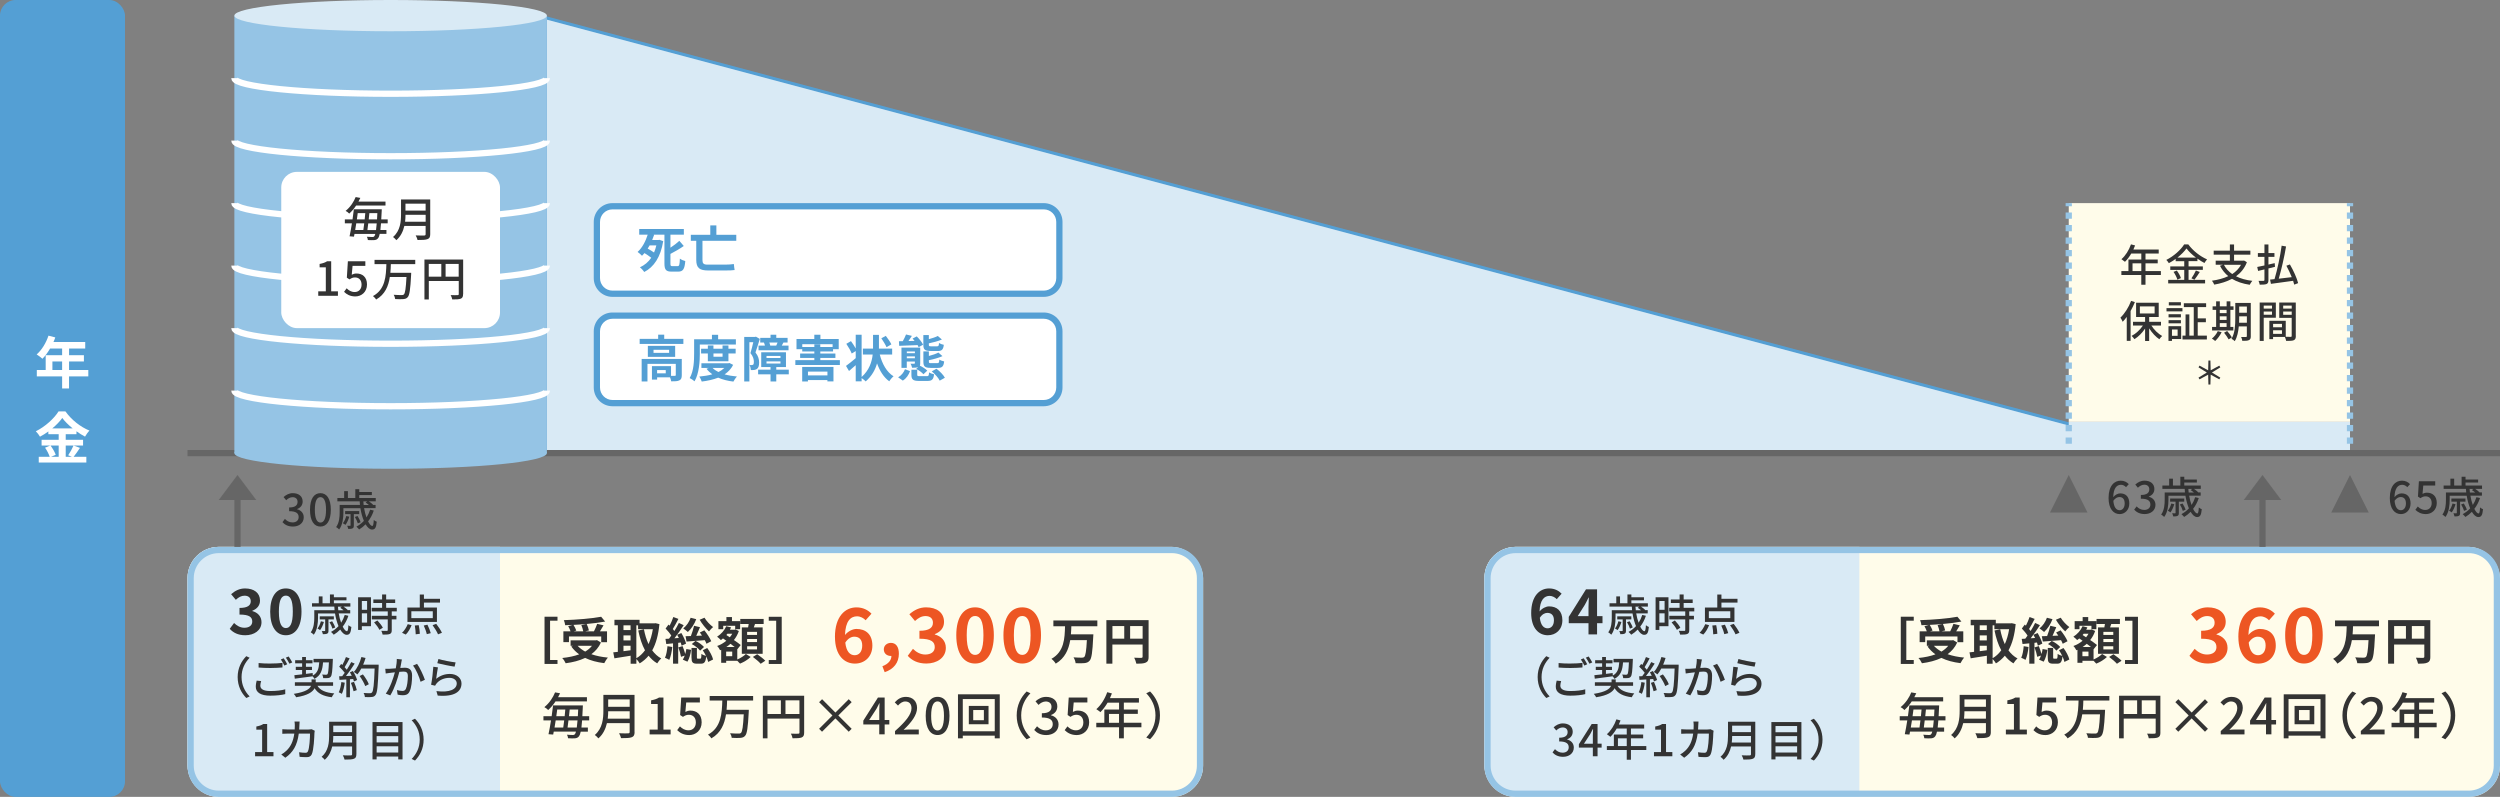 <?xml version="1.0" encoding="UTF-8"?><svg id="_レイヤー_1" xmlns="http://www.w3.org/2000/svg" width="800" height="255" viewBox="0 0 800 255"><rect x="0" y="0" width="800" height="255" fill="#808080" stroke="none"/><defs><style>.cls-1{fill:#fffcea;}.cls-2,.cls-3,.cls-4{fill:none;stroke-miterlimit:10;stroke-width:2px;}.cls-2,.cls-4{stroke:#95c4e5;}.cls-5{fill:#fff;}.cls-6{fill:#d9eaf5;}.cls-7{fill:#ed5623;}.cls-8{fill:#666;}.cls-9{fill:#333;}.cls-3{stroke:#fff;}.cls-4{stroke-dasharray:2 2;}.cls-10{fill:#549fd4;}.cls-11{fill:#95c4e5;}</style></defs><rect class="cls-1" x="60" y="175" width="325" height="80" rx="10" ry="10"/><rect class="cls-1" x="475" y="175" width="325" height="80" rx="10" ry="10"/><rect class="cls-1" x="662" y="65" width="90" height="70"/><polygon class="cls-6" points="174.5 144.5 174.5 5.65 695.18 144.5 174.5 144.5"/><path class="cls-10" d="M175,6.3l516.37,137.7H175V6.3M174,5v140h525L174,5h0Z"/><rect class="cls-10" width="40" height="255" rx="5" ry="5"/><path class="cls-5" d="M28.25,120.45h-6.16v3.85h-2.21v-3.85h-8.1v-2.05h2.84v-4.74h5.26v-2.14h-3.85c-.74,1.28-1.6,2.43-2.45,3.28-.41-.36-1.33-1.08-1.85-1.39,1.62-1.37,3.01-3.67,3.78-6l2.18.56c-.16.5-.36.99-.59,1.48h10.17v2.07h-5.17v2.14h4.75v2h-4.75v2.74h6.16v2.05ZM19.88,118.4v-2.74h-3.11v2.74h3.11Z"/><path class="cls-5" d="M25.58,143.33c-.68.99-1.39,2.09-2.02,2.84h4.07v1.84h-15.23v-1.84h3.51c-.27-.81-.86-2.02-1.49-2.9l1.64-.7h-2.75v-1.84h5.47v-1.78h-3.31v-.88c-.85.61-1.76,1.19-2.68,1.67-.27-.5-.86-1.28-1.33-1.73,3.06-1.5,5.94-4.2,7.27-6.36h2.21c1.94,2.72,4.84,4.99,7.69,6.14-.54.54-1.03,1.26-1.42,1.93-.9-.47-1.84-1.06-2.74-1.71v.94h-3.44v1.78h5.55v1.84h-5.55v3.6h1.96l-1.17-.49c.59-.85,1.31-2.16,1.71-3.12l2.05.76ZM16.17,142.57c.68.92,1.39,2.14,1.66,2.97l-1.48.63h2.43v-3.6h-2.61ZM23.24,137.08c-1.33-1.08-2.52-2.25-3.31-3.33-.77,1.08-1.89,2.25-3.19,3.33h6.5Z"/><path class="cls-9" d="M178.4,197.36v1.26h-2.38v12.58h2.38v1.26h-4.15v-15.11h4.15Z"/><path class="cls-9" d="M192.3,205.61c-.72,1.57-1.78,2.79-3.07,3.73,1.54.54,3.33.91,5.3,1.09-.4.43-.91,1.26-1.17,1.78-2.32-.29-4.39-.83-6.11-1.68-1.84.88-3.97,1.41-6.23,1.71-.19-.45-.72-1.3-1.12-1.68,2-.21,3.86-.58,5.44-1.17-.98-.69-1.82-1.54-2.53-2.51l.53-.22h-.75v-1.75h8.08l.35-.08,1.28.78ZM182.06,205.49h-1.78v-3.47h2.29c-.16-.5-.46-1.14-.75-1.65l1.42-.4c-.8.05-1.62.08-2.38.1-.03-.48-.26-1.2-.43-1.62,4.21-.14,9.03-.53,11.94-1.09l1.28,1.54c-1.73.32-3.79.58-5.92.77.32.64.62,1.49.72,2.07l-1.18.29h2.79c.38-.74.8-1.68,1.04-2.4l2.03.48c-.37.67-.78,1.33-1.15,1.92h2.27v3.47h-1.86v-1.83h-10.32v1.83ZM187.61,199.67c-1.34.13-2.74.22-4.1.29.37.59.74,1.31.9,1.83l-.83.24h3.06c-.1-.56-.34-1.36-.61-1.99l1.58-.37ZM184.83,206.65c.66.72,1.47,1.33,2.43,1.86.85-.51,1.6-1.12,2.18-1.86h-4.61Z"/><path class="cls-9" d="M211.01,199.73c-.34,3.49-1.1,6.24-2.3,8.39.78,1.07,1.74,1.97,2.9,2.59-.43.35-1.02,1.07-1.31,1.57-1.09-.66-1.98-1.47-2.75-2.45-.82.99-1.76,1.79-2.85,2.45-.24-.42-.67-1.01-1.06-1.39v1.5h-1.84v-2.56c-1.84.32-3.71.61-5.19.83l-.37-1.91c.43-.05.93-.1,1.47-.16v-8.5h-1.09v-1.76h8.04v1.14h4.79l.32-.05,1.25.3ZM199.51,200.1v1.52h2.27v-1.52h-2.27ZM199.51,204.93h2.27v-1.6h-2.27v1.6ZM199.51,208.38c.74-.1,1.5-.21,2.27-.3v-1.44h-2.27v1.75ZM203.63,210.63c1.06-.59,1.98-1.46,2.77-2.54-.98-1.78-1.66-3.92-2.16-6.34l1.82-.37c.32,1.71.8,3.33,1.47,4.74.62-1.38,1.1-2.98,1.38-4.77h-4.72v-1.25h-.56v10.53Z"/><path class="cls-9" d="M215.13,207.03c-.16,1.52-.5,3.11-.96,4.13-.32-.21-1.01-.53-1.38-.67.45-.93.67-2.37.8-3.71l1.54.26ZM217.02,205.7v6.67h-1.65v-6.5l-2.16.22-.26-1.65,1.14-.06c.24-.3.48-.64.72-.99-.43-.72-1.18-1.58-1.82-2.26l.93-1.26c.13.11.24.22.37.34.45-.88.9-1.94,1.17-2.77l1.63.61c-.56,1.09-1.23,2.32-1.79,3.23.18.21.35.43.5.64.56-.9,1.07-1.79,1.44-2.58l1.54.72c-.88,1.34-1.95,2.93-2.96,4.19l1.41-.1c-.18-.37-.35-.7-.53-1.02l1.34-.56c.64,1.09,1.3,2.48,1.5,3.39l-1.42.66c-.06-.3-.16-.64-.29-1.02l-.8.1ZM218.43,206.76c.32.79.64,1.76.85,2.53.16-.53.27-1.09.35-1.6l1.52.26c-.16,1.3-.56,2.82-1.17,3.79l-1.49-.66c.24-.34.45-.78.62-1.3l-1.18.4c-.13-.8-.51-2.05-.86-3.01l1.36-.42ZM222.8,198.13c-.59,1.6-1.62,3.14-2.69,4.11-.34-.32-1.06-.88-1.47-1.15,1.04-.8,1.9-2.08,2.37-3.41l1.79.45ZM226.06,205.99c-.11-.32-.3-.72-.53-1.14-2.08.18-4.23.34-5.83.45l-.32-1.71c.5-.02,1.07-.03,1.7-.06.4-1.01.8-2.31,1.02-3.28l1.9.45c-.38.91-.8,1.91-1.2,2.77l1.84-.08c-.22-.35-.46-.69-.69-.99l1.44-.7c.85,1.06,1.81,2.5,2.21,3.49l-1.55.82ZM226.32,207.37c.85,1.14,1.63,2.61,1.87,3.67l-1.58.78c-.1-.5-.32-1.14-.62-1.78-.18,1.86-.64,2.34-1.7,2.34h-1.26c-1.46,0-1.75-.51-1.75-2.07v-2.98h1.73v2.96c0,.43.05.48.32.48h.74c.29,0,.35-.18.38-1.54.3.27.99.53,1.47.66-.3-.62-.66-1.26-1.04-1.81l1.44-.72ZM222.56,205.09c1.04.46,2.15,1.3,2.72,1.95l-1.25,1.17c-.54-.74-1.67-1.6-2.67-2.11l1.2-1.01ZM225.44,197.67c.62,1.07,1.79,2.29,2.75,2.99-.43.32-1.01.96-1.31,1.39-1.01-.9-2.26-2.45-2.99-3.73l1.55-.66Z"/><path class="cls-9" d="M235.93,211.03c1.06-.43,2.18-1.17,2.75-1.76l1.54.96c-.83.82-2.24,1.67-3.41,2.13-.21-.26-.56-.61-.88-.91h-3.55v.64h-1.6v-4.15l-.34.14c-.21-.42-.62-1.06-.96-1.36,1.06-.37,2.06-.94,2.94-1.68l-1.06-.74c-.22.19-.45.38-.69.54-.26-.3-.85-.88-1.2-1.1,1.25-.78,2.35-2,2.93-3.35l1.55.38c-.11.26-.22.5-.37.74h1.49l.29-.08,1.07.5c-.37,1.09-.91,2.05-1.58,2.88.86.58,1.65,1.15,2.18,1.6l-1.07,1.33-.03-.03v3.31ZM231.43,201.35h-1.54v-2.58h2.56v-1.3h1.78v1.3h2.61v2.58h-1.58v-1.1h-3.83v1.1ZM234.31,208.52h-1.94v1.47h1.94v-1.47ZM235.11,207.05c-.4-.32-.88-.67-1.36-1.04-.43.38-.88.74-1.34,1.04h2.71ZM232.78,202.79c-.11.14-.22.27-.34.42l1.1.72c.3-.35.56-.74.78-1.14h-1.55ZM239.39,200.77c.06-.35.13-.74.19-1.09h-2.69v-1.62h7.48v1.62h-2.77c-.13.38-.26.75-.38,1.09h2.83v8.44h-6.67v-8.44h2.02ZM242.25,202.2h-3.17v.98h3.17v-.98ZM242.25,204.49h-3.17v.98h3.17v-.98ZM242.25,206.81h-3.17v.99h3.17v-.99ZM242.3,209.35c.85.59,2.02,1.47,2.59,2.08l-1.47.98c-.51-.61-1.63-1.55-2.5-2.19l1.38-.86Z"/><path class="cls-9" d="M250.15,197.36v15.11h-4.15v-1.26h2.38v-12.58h-2.38v-1.26h4.15Z"/><path class="cls-9" d="M186.27,230.53c-.06.91-.14,1.67-.21,2.29h2.06v1.31h-2.29c-.14.75-.34,1.2-.54,1.46-.35.46-.74.61-1.28.67-.5.05-1.34.03-2.23-.02-.02-.32-.16-.82-.34-1.14.85.08,1.57.1,1.9.1.3,0,.46-.05.62-.26.13-.14.24-.4.35-.82h-7.11c-.06.34-.11.66-.18.94l-1.5-.11c.26-1.18.54-2.79.8-4.43h-2.42v-1.34h2.63c.18-1.2.34-2.4.45-3.46h9.54s-.02.5-.03.69c-.05,1.02-.1,1.95-.14,2.77h2.19v1.34h-2.29ZM177.77,224.44c-.64.98-1.41,1.92-2.35,2.77-.27-.32-.85-.74-1.23-.93,1.7-1.36,2.82-3.2,3.43-4.72l1.6.29c-.19.42-.4.83-.64,1.26h9.24v1.33h-10.04ZM177.82,230.53c-.11.78-.24,1.57-.37,2.29h2.79c.1-.69.21-1.47.3-2.29h-2.72ZM178.31,227.04c-.1.69-.19,1.42-.29,2.14h2.67c.08-.74.14-1.46.21-2.14h-2.59ZM184.57,232.82c.08-.61.16-1.36.24-2.29h-2.9c-.1.82-.19,1.62-.29,2.29h2.95ZM184.91,229.19c.03-.64.08-1.36.11-2.14h-2.72c-.06.69-.14,1.41-.22,2.14h2.83Z"/><path class="cls-9" d="M203.07,234.25c0,.96-.26,1.42-.9,1.66-.67.27-1.76.3-3.43.3-.1-.43-.38-1.15-.64-1.57,1.25.06,2.53.05,2.91.03.35,0,.48-.13.48-.46v-2.8h-7.27c-.42,1.79-1.22,3.57-2.74,4.87-.22-.32-.8-.86-1.14-1.09,2.5-2.15,2.74-5.28,2.74-7.8v-5.03h9.97v11.88ZM201.5,229.97v-2.37h-6.88c0,.74-.05,1.54-.14,2.37h7.03ZM194.62,223.81v2.37h6.88v-2.37h-6.88Z"/><path class="cls-9" d="M207.88,233.48h2.58v-8.2h-2.11v-1.17c1.1-.21,1.89-.48,2.56-.91h1.39v10.28h2.3v1.52h-6.72v-1.52Z"/><path class="cls-9" d="M216.7,233.64l.88-1.2c.67.67,1.52,1.26,2.75,1.26,1.33,0,2.34-.94,2.34-2.51s-.9-2.46-2.24-2.46c-.75,0-1.2.22-1.89.67l-.9-.59.35-5.6h5.97v1.57h-4.37l-.27,3.03c.51-.26.98-.42,1.62-.42,1.97,0,3.59,1.17,3.59,3.75s-1.9,4.08-3.97,4.08c-1.86,0-3.02-.75-3.86-1.57Z"/><path class="cls-9" d="M232.67,224.18c-.03.98-.06,1.97-.16,2.96h7.11s0,.48-.02.69c-.27,5.03-.54,6.95-1.17,7.63-.4.46-.83.59-1.5.66-.61.06-1.7.05-2.79-.02-.03-.43-.24-1.04-.51-1.46,1.14.1,2.27.1,2.71.1.37.02.56-.02.75-.19.46-.4.7-2.08.91-5.97h-5.68c-.46,3.07-1.62,5.94-4.69,7.7-.21-.4-.69-.9-1.07-1.2,4.27-2.3,4.45-6.92,4.58-10.9h-4.05v-1.46h13.91v1.46h-8.32Z"/><path class="cls-9" d="M257.33,234.41c0,.86-.19,1.31-.78,1.57-.58.24-1.5.27-2.93.27-.06-.42-.3-1.09-.54-1.49,1.02.05,2.05.03,2.35.02.3,0,.4-.1.4-.38v-4.45h-10.23v6.32h-1.49v-13.64h13.22v11.78ZM245.59,228.47h4.29v-4.37h-4.29v4.37ZM255.82,228.47v-4.37h-4.47v4.37h4.47Z"/><path class="cls-9" d="M267.32,229.89l-4.27,4.26-.94-.93,4.27-4.27-4.27-4.26.96-.94,4.26,4.27,4.26-4.27.94.94-4.27,4.26,4.27,4.27-.94.93-4.26-4.26Z"/><path class="cls-9" d="M281.37,231.83h-5.11v-1.23l4.69-7.4h2.14v7.2h1.49v1.42h-1.49v3.17h-1.73v-3.17ZM281.37,230.41v-3.09c0-.64.05-1.63.08-2.29h-.06c-.29.61-.61,1.22-.94,1.82l-2.32,3.55h3.25Z"/><path class="cls-9" d="M286.41,233.93c3.47-3.07,5.27-5.36,5.27-7.3,0-1.28-.67-2.16-2-2.16-.93,0-1.7.59-2.32,1.31l-1.04-1.02c1.01-1.1,2.05-1.76,3.59-1.76,2.16,0,3.55,1.41,3.55,3.54,0,2.27-1.81,4.63-4.31,7.01.61-.06,1.34-.11,1.92-.11h2.94v1.57h-7.6v-1.07Z"/><path class="cls-9" d="M296.22,229.06c0-4.08,1.5-6.07,3.81-6.07s3.81,2,3.81,6.07-1.5,6.15-3.81,6.15-3.81-2.05-3.81-6.15ZM302.07,229.06c0-3.38-.85-4.61-2.05-4.61s-2.05,1.23-2.05,4.61.85,4.69,2.05,4.69,2.05-1.28,2.05-4.69Z"/><path class="cls-9" d="M319.92,222.18v14.09h-1.6v-.86h-10.23v.86h-1.54v-14.09h13.37ZM318.32,234.01v-10.31h-10.23v10.31h10.23ZM316.33,225.89v5.87h-6.31v-5.87h6.31ZM314.84,227.21h-3.41v3.26h3.41v-3.26Z"/><path class="cls-9" d="M328.51,221.27l1.22.58c-1.74,1.82-2.95,4.13-2.95,7.08s1.2,5.25,2.95,7.07l-1.22.58c-1.82-1.84-3.17-4.4-3.17-7.65s1.34-5.81,3.17-7.65Z"/><path class="cls-9" d="M330.95,233.59l.9-1.18c.69.7,1.57,1.3,2.79,1.3,1.33,0,2.24-.74,2.24-1.97,0-1.3-.83-2.14-3.49-2.14v-1.36c2.32,0,3.09-.88,3.09-2.07,0-1.04-.69-1.68-1.81-1.7-.91.02-1.68.45-2.35,1.1l-.96-1.15c.93-.83,2.02-1.42,3.38-1.42,2.11,0,3.6,1.1,3.6,3.04,0,1.36-.78,2.31-2.03,2.77v.08c1.36.34,2.43,1.36,2.43,2.95,0,2.13-1.78,3.38-3.94,3.38-1.86,0-3.06-.74-3.84-1.62Z"/><path class="cls-9" d="M340.7,233.64l.88-1.2c.67.67,1.52,1.26,2.75,1.26,1.33,0,2.34-.94,2.34-2.51s-.9-2.46-2.24-2.46c-.75,0-1.2.22-1.89.67l-.9-.59.35-5.6h5.97v1.57h-4.37l-.27,3.03c.51-.26.98-.42,1.62-.42,1.97,0,3.59,1.17,3.59,3.75s-1.9,4.08-3.97,4.08c-1.86,0-3.02-.75-3.86-1.57Z"/><path class="cls-9" d="M365.25,232.73h-5.62v3.54h-1.54v-3.54h-7.28v-1.44h2.58v-4.23h4.71v-2.21h-3.67c-.69,1.18-1.49,2.24-2.31,3.04-.29-.26-.93-.74-1.3-.96,1.47-1.26,2.75-3.3,3.49-5.43l1.5.4c-.19.5-.42,1.02-.62,1.5h9.27v1.44h-4.83v2.21h4.47v1.39h-4.47v2.83h5.62v1.44ZM358.09,231.29v-2.83h-3.22v2.83h3.22Z"/><path class="cls-9" d="M368.02,236.57l-1.22-.58c1.74-1.82,2.95-4.13,2.95-7.07s-1.2-5.25-2.95-7.08l1.22-.58c1.82,1.84,3.17,4.4,3.17,7.65s-1.34,5.81-3.17,7.65Z"/><path class="cls-6" d="M70,175h90v80h-90c-5.52,0-10-4.48-10-10v-60c0-5.52,4.48-10,10-10Z"/><path class="cls-9" d="M73.52,201.22l1.38-1.86c.88.86,1.96,1.52,3.3,1.52,1.5,0,2.52-.72,2.52-1.96,0-1.4-.86-2.26-4.08-2.26v-2.12c2.72,0,3.6-.9,3.6-2.14,0-1.12-.72-1.78-1.98-1.78-1.06,0-1.92.5-2.8,1.32l-1.5-1.8c1.28-1.12,2.7-1.84,4.44-1.84,2.86,0,4.8,1.4,4.8,3.88,0,1.56-.92,2.64-2.46,3.26v.1c1.66.44,2.94,1.66,2.94,3.56,0,2.64-2.38,4.18-5.2,4.18-2.34,0-3.92-.88-4.96-2.06Z"/><path class="cls-9" d="M86.46,195.72c0-4.88,1.98-7.42,5.02-7.42s5,2.56,5,7.42-1.96,7.56-5,7.56-5.02-2.66-5.02-7.56ZM93.7,195.72c0-4-.94-5.12-2.22-5.12s-2.24,1.12-2.24,5.12.96,5.26,2.24,5.26,2.22-1.24,2.22-5.26Z"/><path class="cls-9" d="M111.48,197.07c-.43,1.32-1.05,2.47-1.81,3.45.46.92.95,1.47,1.34,1.47.28,0,.41-.59.48-1.93.25.25.64.46.95.57-.18,1.98-.59,2.51-1.51,2.51-.73,0-1.44-.64-2.06-1.68-.63.64-1.32,1.2-2.07,1.65-.18-.24-.62-.69-.88-.9.91-.49,1.72-1.11,2.4-1.85-.48-1.15-.87-2.54-1.11-4.05h-5.44v1.34c0,1.61-.21,3.94-1.36,5.46-.18-.22-.71-.63-.97-.77,1.02-1.39,1.13-3.31,1.13-4.71v-2.37h6.49c-.04-.38-.07-.76-.08-1.15h-7.14v-1.06h2.17v-2.2h1.2v2.2h2.37v-2.82h1.26v.9h4.03v.97h-4.03v.95h5.28v1.06h-2.21c.52.34,1.06.76,1.34,1.06l-.08.08h.9v1.04h-3.68c.17,1.11.45,2.13.77,2.98.49-.76.87-1.57,1.16-2.49l1.16.27ZM103.65,199.02c-.27.97-.74,1.97-1.22,2.62-.18-.14-.59-.41-.84-.52.5-.62.87-1.46,1.09-2.31l.97.21ZM105.11,198.22v3.57c0,.52-.07.78-.39.95-.32.18-.78.2-1.4.2-.06-.31-.21-.71-.35-1.01.43.01.8.01.92.01.14-.01.17-.04.17-.17v-3.56h-1.74v-.99h4.51v.99h-1.72ZM106.38,201.17c-.15-.55-.53-1.42-.94-2.06l.85-.31c.39.62.83,1.47.97,2l-.88.36ZM108.15,194.13c.03.39.06.77.1,1.15h1.68c-.32-.28-.7-.56-1.05-.77l.49-.38h-1.22Z"/><path class="cls-9" d="M118.7,200.39h-2.91v1.18h-1.2v-10.44h4.12v9.26ZM115.79,192.31v2.82h1.68v-2.82h-1.68ZM117.47,199.23v-2.96h-1.68v2.96h1.68ZM125.36,195.65v1.4h1.5v1.15h-1.5v3.45c0,.67-.15,1.02-.62,1.22-.49.2-1.2.21-2.3.21-.06-.35-.24-.85-.42-1.22.78.03,1.56.03,1.77.03.22-.01.29-.07.29-.27v-3.42h-5.1v-1.15h5.1v-1.4h-5.14v-1.15h3.33v-1.54h-2.8v-1.13h2.8v-1.6h1.3v1.6h2.89v1.13h-2.89v1.54h3.4v1.15h-1.62ZM120.76,198.55c.67.7,1.44,1.65,1.75,2.33l-1.11.67c-.29-.67-1.02-1.67-1.69-2.4l1.05-.6Z"/><path class="cls-9" d="M128.65,202.49c.71-.62,1.4-1.74,1.83-2.76l1.23.32c-.42,1.09-1.11,2.28-1.86,3.01l-1.2-.57ZM139.82,199.02h-9.44v-4.61h3.95v-4.16h1.33v1.37h5.14v1.21h-5.14v1.58h4.16v4.61ZM138.49,195.61h-6.86v2.2h6.86v-2.2ZM133.99,200.05c.2.9.35,2.06.36,2.76l-1.32.17c0-.71-.13-1.89-.29-2.82l1.25-.11ZM136.78,199.91c.43.84.88,1.99,1.06,2.7l-1.27.32c-.14-.71-.56-1.88-.97-2.76l1.18-.27ZM139.59,199.63c.69.88,1.48,2.07,1.83,2.86l-1.25.5c-.31-.78-1.08-2.02-1.75-2.93l1.16-.43Z"/><path class="cls-9" d="M78.82,209.98l1.06.5c-1.53,1.6-2.58,3.61-2.58,6.19s1.05,4.59,2.58,6.19l-1.06.5c-1.6-1.61-2.77-3.85-2.77-6.7s1.18-5.08,2.77-6.7Z"/><path class="cls-9" d="M83.31,219.45c0,1,.98,1.68,3.14,1.68,1.91,0,3.7-.21,4.83-.55v1.54c-1.08.28-2.82.49-4.79.49-3.01,0-4.64-1.01-4.64-2.84,0-.76.15-1.43.28-1.97l1.44.14c-.15.53-.27,1.01-.27,1.51ZM86.5,212.33c1.36,0,2.86-.08,3.89-.2v1.46c-.97.08-2.58.17-3.89.17-1.43,0-2.63-.06-3.75-.15v-1.44c1.02.11,2.31.17,3.75.17ZM91.91,212.57l-.92.41c-.28-.57-.73-1.42-1.12-1.95l.91-.38c.35.5.85,1.37,1.13,1.92ZM93.53,211.97l-.91.41c-.31-.6-.76-1.42-1.15-1.93l.9-.38c.36.52.9,1.4,1.16,1.91Z"/><path class="cls-9" d="M101.58,219.45c.92,1.5,2.66,2.21,5.39,2.44-.29.29-.64.85-.8,1.23-2.72-.34-4.43-1.18-5.5-2.89-.6,1.18-2.16,2.3-5.9,2.89-.15-.31-.49-.81-.76-1.09,3.85-.59,5.14-1.61,5.53-2.58h-5.18v-1.12h5.34v-.92h1.33v.92h5.56v1.12h-5.01ZM94.2,216.06c.69-.07,1.54-.17,2.48-.27v-1.4h-2.03v-1.01h2.03v-1.11h-2.23v-1.01h2.23v-1.02h1.22v1.02h2.1v1.01h-2.1v1.11h1.93v1.01h-1.93v1.25l2.16-.27.03.8c1.57-.85,1.93-2.24,2.06-4.22h-1.82v-1.11h6.18s0,.36-.01.52c-.14,3.42-.28,4.71-.64,5.16-.24.31-.5.42-.9.46-.34.04-.92.04-1.53.03-.03-.35-.15-.87-.35-1.16.55.06,1.05.06,1.26.06s.34-.03.46-.17c.2-.27.34-1.25.45-3.78h-1.88c-.18,2.46-.7,4.2-2.75,5.27-.11-.24-.38-.59-.6-.81-2.05.29-4.16.56-5.69.76l-.13-1.11Z"/><path class="cls-9" d="M110.33,218.46c-.18,1.32-.5,2.68-.94,3.57-.21-.15-.73-.39-.99-.49.42-.84.69-2.07.83-3.28l1.11.2ZM112.92,214.72c.57.91,1.15,2.1,1.34,2.87l-.99.48c-.06-.22-.14-.49-.25-.78l-1.04.07v5.77h-1.16v-5.7c-.8.04-1.54.08-2.19.13l-.11-1.15.98-.03c.27-.34.53-.7.81-1.09-.43-.62-1.15-1.37-1.77-1.96l.63-.87c.13.11.25.22.38.34.43-.77.9-1.78,1.15-2.54l1.18.42c-.5.95-1.09,2.06-1.6,2.82.27.28.5.56.69.81.55-.84,1.05-1.71,1.42-2.44l1.11.48c-.8,1.27-1.85,2.82-2.79,3.98l1.86-.07c-.18-.39-.38-.77-.59-1.12l.94-.41ZM113.27,218.19c.38.84.76,1.93.91,2.65l-1.04.36c-.13-.73-.5-1.83-.85-2.69l.98-.32ZM121.17,213.32c-.24,6.18-.42,8.36-1.01,9.08-.34.46-.69.59-1.23.64-.48.07-1.33.06-2.16.01-.03-.38-.18-.94-.43-1.3.91.07,1.75.08,2.09.08.29,0,.45-.06.6-.24.45-.45.67-2.52.85-7.66h-4.27c-.38.71-.8,1.36-1.23,1.88-.25-.22-.84-.6-1.15-.78,1.06-1.13,1.93-2.96,2.42-4.79l1.33.31c-.21.73-.48,1.46-.77,2.14h4.96v.63ZM116.87,219.55c-.28-.85-1.05-2.21-1.79-3.22l1.05-.52c.76.95,1.58,2.28,1.89,3.15l-1.15.59Z"/><path class="cls-9" d="M128.43,211.98c-.08.43-.21,1.11-.34,1.77.57-.06,1.08-.08,1.4-.08,1.36,0,2.38.55,2.38,2.51,0,1.65-.21,3.91-.8,5.08-.45.97-1.18,1.22-2.16,1.22-.53,0-1.2-.08-1.67-.2l-.22-1.46c.56.17,1.33.28,1.71.28.5,0,.9-.13,1.15-.67.42-.87.63-2.65.63-4.1,0-1.21-.55-1.42-1.43-1.42-.29,0-.76.03-1.29.08-.52,2.06-1.51,5.29-2.9,7.54l-1.44-.57c1.4-1.89,2.41-4.92,2.91-6.82-.64.07-1.22.14-1.54.18-.35.04-.99.13-1.39.2l-.14-1.51c.48.03.88.01,1.36,0,.45-.01,1.21-.07,2-.14.2-1.04.34-2.1.32-3.01l1.64.17c-.07.29-.14.66-.2.97ZM135.97,217.53l-1.39.64c-.39-1.48-1.44-3.99-2.42-5.18l1.3-.56c.87,1.16,2.06,3.78,2.51,5.1Z"/><path class="cls-9" d="M139.6,217.21c1.3-1.06,2.79-1.55,4.37-1.55,2.28,0,3.71,1.39,3.71,3.05,0,2.52-2.13,4.34-7.61,3.88l-.42-1.44c4.33.55,6.51-.62,6.51-2.46,0-1.04-.97-1.78-2.31-1.78-1.72,0-3.21.66-4.13,1.78-.24.27-.36.5-.48.74l-1.29-.31c.28-1.32.62-4.17.71-5.76l1.48.2c-.2.88-.43,2.8-.56,3.66ZM145.79,211.97l-.32,1.36c-1.37-.18-4.45-.83-5.53-1.11l.35-1.33c1.26.39,4.27.95,5.5,1.08Z"/><path class="cls-9" d="M81.62,240.67h2.26v-7.17h-1.85v-1.02c.97-.18,1.65-.42,2.24-.8h1.22v8.99h2.02v1.33h-5.88v-1.33Z"/><path class="cls-9" d="M95.81,232.07c-.01.48-.04.94-.07,1.37h3.03c.36,0,.69-.04.97-.08l.98.48c-.04.24-.08.55-.1.71-.04,1.42-.22,5.42-.84,6.79-.29.64-.77.95-1.62.95-.76,0-1.57-.04-2.28-.1l-.17-1.47c.71.1,1.46.17,2.03.17.42,0,.64-.13.8-.48.48-.98.66-4.15.66-5.66h-3.59c-.52,3.89-1.9,6.04-4.31,7.73l-1.29-1.05c.5-.27,1.12-.7,1.61-1.18,1.36-1.27,2.21-2.97,2.56-5.5h-2.13c-.52,0-1.18.01-1.71.06v-1.46c.53.04,1.16.08,1.71.08h2.25c.03-.42.04-.87.04-1.34,0-.31-.04-.88-.1-1.21h1.64c-.03.32-.06.84-.07,1.18Z"/><path class="cls-9" d="M114.04,241.34c0,.84-.22,1.25-.78,1.46-.59.24-1.54.27-3,.27-.08-.38-.34-1.01-.56-1.37,1.09.06,2.21.04,2.55.03.31,0,.42-.11.42-.41v-2.45h-6.36c-.36,1.57-1.06,3.12-2.4,4.26-.2-.28-.7-.76-.99-.95,2.19-1.88,2.4-4.62,2.4-6.82v-4.4h8.73v10.39ZM112.67,237.6v-2.07h-6.02c0,.64-.04,1.34-.13,2.07h6.15ZM106.64,232.21v2.07h6.02v-2.07h-6.02Z"/><path class="cls-9" d="M128.81,231.06v11.95h-1.37v-.92h-6.92v.92h-1.32v-11.95h9.61ZM120.52,232.33v1.99h6.92v-1.99h-6.92ZM120.52,235.56v2.02h6.92v-2.02h-6.92ZM127.44,240.81v-2h-6.92v2h6.92Z"/><path class="cls-9" d="M132.79,243.37l-1.06-.5c1.53-1.6,2.58-3.61,2.58-6.19s-1.05-4.59-2.58-6.19l1.06-.5c1.6,1.61,2.77,3.85,2.77,6.7s-1.18,5.08-2.77,6.7Z"/><path class="cls-11" d="M375,177c4.41,0,8,3.59,8,8v60c0,4.41-3.59,8-8,8H70c-4.41,0-8-3.59-8-8v-60c0-4.41,3.59-8,8-8h305M375,175H70c-5.52,0-10,4.48-10,10v60c0,5.52,4.48,10,10,10h305c5.52,0,10-4.48,10-10v-60c0-5.52-4.48-10-10-10h0Z"/><path class="cls-7" d="M267.18,203.82c0-6.6,3.29-9.46,6.89-9.46,2.16,0,3.74.91,4.8,2.02l-1.87,2.11c-.62-.7-1.7-1.27-2.74-1.27-2.04,0-3.72,1.51-3.86,5.98.98-1.22,2.5-1.94,3.65-1.94,2.98,0,5.11,1.7,5.11,5.33s-2.54,5.76-5.59,5.76c-3.36,0-6.38-2.59-6.38-8.52ZM270.49,205.64c.34,2.93,1.54,4.03,3,4.03,1.34,0,2.42-1.03,2.42-3.1,0-1.94-1.01-2.83-2.54-2.83-.91,0-1.99.5-2.88,1.9Z"/><path class="cls-7" d="M282.37,213.19c1.87-.7,2.9-1.94,2.88-3.29h-.22c-1.15,0-2.21-.74-2.21-2.09,0-1.27,1.03-2.09,2.28-2.09,1.63,0,2.54,1.3,2.54,3.48,0,2.81-1.63,4.94-4.54,5.9l-.74-1.92Z"/><path class="cls-7" d="M290.48,209.86l1.66-2.23c1.06,1.03,2.35,1.82,3.96,1.82,1.8,0,3.02-.86,3.02-2.35,0-1.68-1.03-2.71-4.9-2.71v-2.54c3.26,0,4.32-1.08,4.32-2.57,0-1.34-.86-2.14-2.38-2.14-1.27,0-2.3.6-3.36,1.58l-1.8-2.16c1.54-1.34,3.24-2.21,5.33-2.21,3.43,0,5.76,1.68,5.76,4.66,0,1.87-1.1,3.17-2.95,3.91v.12c1.99.53,3.53,1.99,3.53,4.27,0,3.17-2.86,5.02-6.24,5.02-2.81,0-4.7-1.06-5.95-2.47Z"/><path class="cls-7" d="M306.01,203.26c0-5.86,2.38-8.91,6.02-8.91s6,3.07,6,8.91-2.35,9.07-6,9.07-6.02-3.19-6.02-9.07ZM314.7,203.26c0-4.8-1.13-6.14-2.66-6.14s-2.69,1.34-2.69,6.14,1.15,6.31,2.69,6.31,2.66-1.49,2.66-6.31Z"/><path class="cls-7" d="M321.1,203.26c0-5.86,2.38-8.91,6.02-8.91s6,3.07,6,8.91-2.35,9.07-6,9.07-6.02-3.19-6.02-9.07ZM329.79,203.26c0-4.8-1.13-6.14-2.66-6.14s-2.69,1.34-2.69,6.14,1.15,6.31,2.69,6.31,2.66-1.49,2.66-6.31Z"/><path class="cls-9" d="M342.83,200.4c-.03.85-.06,1.73-.14,2.59h7.19s-.02.61-.05.85c-.24,4.91-.51,6.85-1.14,7.56-.48.56-.99.72-1.71.8-.62.08-1.73.06-2.78.02-.05-.54-.32-1.34-.67-1.87,1.1.1,2.19.1,2.67.1.34,0,.54-.03.75-.21.42-.4.67-1.97.85-5.39h-5.33c-.5,2.96-1.65,5.73-4.63,7.52-.29-.51-.88-1.17-1.38-1.54,4.11-2.31,4.24-6.56,4.35-10.42h-3.73v-1.87h14.07v1.87h-8.32Z"/><path class="cls-9" d="M367.56,210.15c0,1.04-.22,1.57-.9,1.87-.64.32-1.6.35-3.03.35-.1-.53-.42-1.41-.69-1.91.91.06,1.95.05,2.27.05.3-.02.42-.11.42-.38v-3.87h-9.67v6.12h-1.92v-13.93h13.51v11.7ZM355.98,204.37h3.78v-4.03h-3.78v4.03ZM365.64,204.37v-4.03h-4v4.03h4Z"/><path class="cls-9" d="M612.4,197.36v1.26h-2.38v12.58h2.38v1.26h-4.15v-15.11h4.15Z"/><path class="cls-9" d="M626.3,205.61c-.72,1.57-1.78,2.79-3.07,3.73,1.54.54,3.33.91,5.3,1.09-.4.43-.91,1.26-1.17,1.78-2.32-.29-4.38-.83-6.11-1.68-1.84.88-3.97,1.41-6.23,1.71-.19-.45-.72-1.3-1.12-1.68,2-.21,3.86-.58,5.44-1.17-.98-.69-1.83-1.54-2.53-2.51l.53-.22h-.75v-1.75h8.08l.35-.08,1.28.78ZM616.06,205.49h-1.78v-3.47h2.29c-.16-.5-.46-1.14-.75-1.65l1.42-.4c-.8.05-1.62.08-2.38.1-.03-.48-.26-1.2-.43-1.62,4.21-.14,9.03-.53,11.94-1.09l1.28,1.54c-1.73.32-3.79.58-5.92.77.32.64.62,1.49.72,2.07l-1.18.29h2.79c.38-.74.8-1.68,1.04-2.4l2.03.48c-.37.67-.78,1.33-1.15,1.92h2.27v3.47h-1.86v-1.83h-10.32v1.83ZM621.61,199.67c-1.34.13-2.74.22-4.1.29.37.59.74,1.31.9,1.83l-.83.24h3.06c-.1-.56-.34-1.36-.61-1.99l1.58-.37ZM618.83,206.65c.66.72,1.47,1.33,2.43,1.86.85-.51,1.6-1.12,2.18-1.86h-4.61Z"/><path class="cls-9" d="M645.01,199.73c-.34,3.49-1.1,6.24-2.3,8.39.78,1.07,1.74,1.97,2.9,2.59-.43.35-1.02,1.07-1.31,1.57-1.09-.66-1.98-1.47-2.75-2.45-.82.99-1.76,1.79-2.85,2.45-.24-.42-.67-1.01-1.06-1.39v1.5h-1.84v-2.56c-1.84.32-3.71.61-5.19.83l-.37-1.91c.43-.05.93-.1,1.47-.16v-8.5h-1.09v-1.76h8.04v1.14h4.79l.32-.05,1.25.3ZM633.51,200.1v1.52h2.27v-1.52h-2.27ZM633.51,204.93h2.27v-1.6h-2.27v1.6ZM633.51,208.38c.74-.1,1.5-.21,2.27-.3v-1.44h-2.27v1.75ZM637.63,210.63c1.06-.59,1.98-1.46,2.77-2.54-.98-1.78-1.67-3.92-2.16-6.34l1.83-.37c.32,1.71.8,3.33,1.47,4.74.62-1.38,1.1-2.98,1.38-4.77h-4.72v-1.25h-.56v10.53Z"/><path class="cls-9" d="M649.13,207.03c-.16,1.52-.5,3.11-.96,4.13-.32-.21-1.01-.53-1.38-.67.45-.93.67-2.37.8-3.71l1.54.26ZM651.02,205.7v6.67h-1.65v-6.5l-2.16.22-.26-1.65,1.14-.06c.24-.3.48-.64.72-.99-.43-.72-1.18-1.58-1.82-2.26l.93-1.26c.13.11.24.22.37.34.45-.88.9-1.94,1.17-2.77l1.63.61c-.56,1.09-1.23,2.32-1.79,3.23.18.21.35.43.5.64.56-.9,1.07-1.79,1.44-2.58l1.54.72c-.88,1.34-1.95,2.93-2.96,4.19l1.41-.1c-.18-.37-.35-.7-.53-1.02l1.34-.56c.64,1.09,1.3,2.48,1.5,3.39l-1.42.66c-.06-.3-.16-.64-.29-1.02l-.8.1ZM652.43,206.76c.32.79.64,1.76.85,2.53.16-.53.27-1.09.35-1.6l1.52.26c-.16,1.3-.56,2.82-1.17,3.79l-1.49-.66c.24-.34.45-.78.62-1.3l-1.19.4c-.13-.8-.51-2.05-.86-3.01l1.36-.42ZM656.8,198.13c-.59,1.6-1.62,3.14-2.69,4.11-.34-.32-1.06-.88-1.47-1.15,1.04-.8,1.9-2.08,2.37-3.41l1.79.45ZM660.06,205.99c-.11-.32-.3-.72-.53-1.14-2.08.18-4.23.34-5.83.45l-.32-1.71c.5-.02,1.07-.03,1.7-.06.4-1.01.8-2.31,1.02-3.28l1.91.45c-.38.91-.8,1.91-1.2,2.77l1.84-.08c-.22-.35-.46-.69-.69-.99l1.44-.7c.85,1.06,1.81,2.5,2.21,3.49l-1.55.82ZM660.32,207.37c.85,1.14,1.63,2.61,1.87,3.67l-1.58.78c-.1-.5-.32-1.14-.62-1.78-.18,1.86-.64,2.34-1.7,2.34h-1.26c-1.46,0-1.75-.51-1.75-2.07v-2.98h1.73v2.96c0,.43.05.48.32.48h.74c.29,0,.35-.18.38-1.54.3.27.99.53,1.47.66-.3-.62-.66-1.26-1.04-1.81l1.44-.72ZM656.56,205.09c1.04.46,2.14,1.3,2.72,1.95l-1.25,1.17c-.54-.74-1.67-1.6-2.67-2.11l1.2-1.01ZM659.44,197.67c.62,1.07,1.79,2.29,2.75,2.99-.43.32-1.01.96-1.31,1.39-1.01-.9-2.26-2.45-2.99-3.73l1.55-.66Z"/><path class="cls-9" d="M669.93,211.03c1.06-.43,2.18-1.17,2.75-1.76l1.54.96c-.83.82-2.24,1.67-3.41,2.13-.21-.26-.56-.61-.88-.91h-3.55v.64h-1.6v-4.15l-.34.14c-.21-.42-.62-1.06-.96-1.36,1.06-.37,2.06-.94,2.95-1.68l-1.06-.74c-.22.19-.45.38-.69.54-.26-.3-.85-.88-1.2-1.1,1.25-.78,2.35-2,2.93-3.35l1.55.38c-.11.26-.22.5-.37.74h1.49l.29-.08,1.07.5c-.37,1.09-.91,2.05-1.58,2.88.86.58,1.65,1.15,2.18,1.6l-1.07,1.33-.03-.03v3.31ZM665.43,201.35h-1.54v-2.58h2.56v-1.3h1.78v1.3h2.61v2.58h-1.58v-1.1h-3.83v1.1ZM668.31,208.52h-1.94v1.47h1.94v-1.47ZM669.12,207.05c-.4-.32-.88-.67-1.36-1.04-.43.38-.88.74-1.34,1.04h2.71ZM666.78,202.79c-.11.14-.22.27-.34.42l1.1.72c.3-.35.56-.74.78-1.14h-1.55ZM673.39,200.77c.06-.35.13-.74.19-1.09h-2.69v-1.62h7.48v1.62h-2.77c-.13.38-.26.75-.38,1.09h2.83v8.44h-6.68v-8.44h2.02ZM676.25,202.2h-3.17v.98h3.17v-.98ZM676.25,204.49h-3.17v.98h3.17v-.98ZM676.25,206.81h-3.17v.99h3.17v-.99ZM676.3,209.35c.85.59,2.02,1.47,2.59,2.08l-1.47.98c-.51-.61-1.63-1.55-2.5-2.19l1.38-.86Z"/><path class="cls-9" d="M684.15,197.36v15.11h-4.15v-1.26h2.38v-12.58h-2.38v-1.26h4.15Z"/><path class="cls-9" d="M620.27,230.53c-.06.91-.14,1.67-.21,2.29h2.06v1.31h-2.29c-.14.75-.34,1.2-.54,1.46-.35.46-.74.61-1.28.67-.5.05-1.34.03-2.23-.02-.02-.32-.16-.82-.34-1.14.85.08,1.57.1,1.91.1.3,0,.46-.05.62-.26.13-.14.24-.4.35-.82h-7.11c-.06.34-.11.66-.18.94l-1.5-.11c.26-1.18.54-2.79.8-4.43h-2.42v-1.34h2.63c.18-1.2.34-2.4.45-3.46h9.54s-.02.5-.03.69c-.05,1.02-.1,1.95-.14,2.77h2.19v1.34h-2.29ZM611.77,224.44c-.64.98-1.41,1.92-2.35,2.77-.27-.32-.85-.74-1.23-.93,1.7-1.36,2.82-3.2,3.42-4.72l1.6.29c-.19.42-.4.83-.64,1.26h9.24v1.33h-10.04ZM611.82,230.53c-.11.78-.24,1.57-.37,2.29h2.79c.1-.69.21-1.47.3-2.29h-2.72ZM612.31,227.04c-.1.69-.19,1.42-.29,2.14h2.67c.08-.74.14-1.46.21-2.14h-2.59ZM618.57,232.82c.08-.61.16-1.36.24-2.29h-2.9c-.1.82-.19,1.62-.29,2.29h2.95ZM618.91,229.19c.03-.64.08-1.36.11-2.14h-2.72c-.06.69-.14,1.41-.22,2.14h2.83Z"/><path class="cls-9" d="M637.07,234.25c0,.96-.26,1.42-.9,1.66-.67.27-1.76.3-3.42.3-.1-.43-.38-1.15-.64-1.57,1.25.06,2.53.05,2.91.03.35,0,.48-.13.48-.46v-2.8h-7.27c-.42,1.79-1.22,3.57-2.74,4.87-.22-.32-.8-.86-1.14-1.09,2.5-2.15,2.74-5.28,2.74-7.8v-5.03h9.97v11.88ZM635.5,229.97v-2.37h-6.88c0,.74-.05,1.54-.14,2.37h7.03ZM628.62,223.81v2.37h6.88v-2.37h-6.88Z"/><path class="cls-9" d="M641.88,233.48h2.58v-8.2h-2.11v-1.17c1.1-.21,1.89-.48,2.56-.91h1.39v10.28h2.3v1.52h-6.72v-1.52Z"/><path class="cls-9" d="M650.7,233.64l.88-1.2c.67.67,1.52,1.26,2.75,1.26,1.33,0,2.34-.94,2.34-2.51s-.9-2.46-2.24-2.46c-.75,0-1.2.22-1.89.67l-.9-.59.35-5.6h5.97v1.57h-4.37l-.27,3.03c.51-.26.98-.42,1.62-.42,1.97,0,3.59,1.17,3.59,3.75s-1.91,4.08-3.97,4.08c-1.86,0-3.02-.75-3.86-1.57Z"/><path class="cls-9" d="M666.67,224.18c-.03.98-.06,1.97-.16,2.96h7.11s0,.48-.02.69c-.27,5.03-.54,6.95-1.17,7.63-.4.46-.83.59-1.5.66-.61.06-1.7.05-2.79-.02-.03-.43-.24-1.04-.51-1.46,1.14.1,2.27.1,2.71.1.37.02.56-.02.75-.19.46-.4.71-2.08.91-5.97h-5.68c-.46,3.07-1.62,5.94-4.69,7.7-.21-.4-.69-.9-1.07-1.2,4.27-2.3,4.45-6.92,4.58-10.9h-4.05v-1.46h13.91v1.46h-8.32Z"/><path class="cls-9" d="M691.33,234.41c0,.86-.19,1.31-.79,1.57-.58.24-1.5.27-2.93.27-.06-.42-.3-1.09-.54-1.49,1.02.05,2.05.03,2.35.02.3,0,.4-.1.4-.38v-4.45h-10.23v6.32h-1.49v-13.64h13.22v11.78ZM679.59,228.47h4.29v-4.37h-4.29v4.37ZM689.82,228.47v-4.37h-4.46v4.37h4.46Z"/><path class="cls-9" d="M701.32,229.89l-4.27,4.26-.94-.93,4.27-4.27-4.27-4.26.96-.94,4.26,4.27,4.26-4.27.95.94-4.27,4.26,4.27,4.27-.95.93-4.26-4.26Z"/><path class="cls-9" d="M710.65,233.93c3.47-3.07,5.27-5.36,5.27-7.3,0-1.28-.67-2.16-2-2.16-.93,0-1.7.59-2.32,1.31l-1.04-1.02c1.01-1.1,2.05-1.76,3.58-1.76,2.16,0,3.55,1.41,3.55,3.54,0,2.27-1.81,4.63-4.31,7.01.61-.06,1.35-.11,1.92-.11h2.94v1.57h-7.6v-1.07Z"/><path class="cls-9" d="M725.13,231.83h-5.11v-1.23l4.69-7.4h2.14v7.2h1.49v1.42h-1.49v3.17h-1.73v-3.17ZM725.13,230.41v-3.09c0-.64.05-1.63.08-2.29h-.06c-.29.61-.61,1.22-.95,1.82l-2.32,3.55h3.25Z"/><path class="cls-9" d="M744.16,222.18v14.09h-1.6v-.86h-10.23v.86h-1.54v-14.09h13.37ZM742.56,234.01v-10.31h-10.23v10.31h10.23ZM740.57,225.89v5.87h-6.31v-5.87h6.31ZM739.08,227.21h-3.41v3.26h3.41v-3.26Z"/><path class="cls-9" d="M752.75,221.27l1.22.58c-1.75,1.82-2.95,4.13-2.95,7.08s1.2,5.25,2.95,7.07l-1.22.58c-1.83-1.84-3.17-4.4-3.17-7.65s1.34-5.81,3.17-7.65Z"/><path class="cls-9" d="M755.45,233.93c3.47-3.07,5.27-5.36,5.27-7.3,0-1.28-.67-2.16-2-2.16-.93,0-1.7.59-2.32,1.31l-1.04-1.02c1.01-1.1,2.05-1.76,3.59-1.76,2.16,0,3.55,1.41,3.55,3.54,0,2.27-1.81,4.63-4.3,7.01.61-.06,1.34-.11,1.92-.11h2.95v1.57h-7.6v-1.07Z"/><path class="cls-9" d="M779.73,232.73h-5.62v3.54h-1.54v-3.54h-7.28v-1.44h2.58v-4.23h4.71v-2.21h-3.67c-.69,1.18-1.49,2.24-2.31,3.04-.29-.26-.93-.74-1.3-.96,1.47-1.26,2.75-3.3,3.49-5.43l1.5.4c-.19.5-.42,1.02-.62,1.5h9.27v1.44h-4.83v2.21h4.47v1.39h-4.47v2.83h5.62v1.44ZM772.57,231.29v-2.83h-3.22v2.83h3.22Z"/><path class="cls-9" d="M782.5,236.57l-1.22-.58c1.75-1.82,2.95-4.13,2.95-7.07s-1.2-5.25-2.95-7.08l1.22-.58c1.83,1.84,3.17,4.4,3.17,7.65s-1.34,5.81-3.17,7.65Z"/><path class="cls-6" d="M485,175h110v80h-110c-5.52,0-10-4.48-10-10v-60c0-5.52,4.48-10,10-10Z"/><path class="cls-9" d="M489.98,196.18c0-5.5,2.74-7.88,5.74-7.88,1.8,0,3.12.76,4,1.68l-1.56,1.76c-.52-.58-1.42-1.06-2.28-1.06-1.7,0-3.1,1.26-3.22,4.98.82-1.02,2.08-1.62,3.04-1.62,2.48,0,4.26,1.42,4.26,4.44s-2.12,4.8-4.66,4.8c-2.8,0-5.32-2.16-5.32-7.1ZM492.74,197.7c.28,2.44,1.28,3.36,2.5,3.36,1.12,0,2.02-.86,2.02-2.58,0-1.62-.84-2.36-2.12-2.36-.76,0-1.66.42-2.4,1.58Z"/><path class="cls-9" d="M508.32,199.42h-6.32v-2.02l5.52-8.82h3.54v8.58h1.74v2.26h-1.74v3.58h-2.74v-3.58ZM508.32,197.16v-2.88c0-.86.06-2.22.1-3.08h-.08c-.36.78-.76,1.52-1.18,2.32l-2.3,3.64h3.46Z"/><path class="cls-9" d="M526.68,197.07c-.43,1.32-1.05,2.47-1.81,3.45.46.92.95,1.47,1.34,1.47.28,0,.41-.59.48-1.93.25.25.64.46.95.57-.18,1.98-.59,2.51-1.51,2.51-.73,0-1.44-.64-2.06-1.68-.63.64-1.32,1.2-2.07,1.65-.18-.24-.62-.69-.88-.9.91-.49,1.72-1.11,2.4-1.85-.48-1.15-.87-2.54-1.11-4.05h-5.44v1.34c0,1.61-.21,3.94-1.36,5.46-.18-.22-.71-.63-.97-.77,1.02-1.39,1.13-3.31,1.13-4.71v-2.37h6.49c-.04-.38-.07-.76-.08-1.15h-7.14v-1.06h2.17v-2.2h1.2v2.2h2.37v-2.82h1.26v.9h4.03v.97h-4.03v.95h5.28v1.06h-2.21c.52.34,1.06.76,1.34,1.06l-.08.08h.9v1.04h-3.68c.17,1.11.45,2.13.77,2.98.49-.76.87-1.57,1.16-2.49l1.16.27ZM518.85,199.02c-.27.97-.74,1.97-1.22,2.62-.18-.14-.59-.41-.84-.52.5-.62.87-1.46,1.09-2.31l.97.21ZM520.31,198.22v3.57c0,.52-.07.78-.39.95-.32.18-.78.2-1.4.2-.06-.31-.21-.71-.35-1.01.43.01.8.01.92.01.14-.01.17-.04.17-.17v-3.56h-1.74v-.99h4.51v.99h-1.72ZM521.58,201.17c-.15-.55-.53-1.42-.94-2.06l.85-.31c.39.62.83,1.47.97,2l-.88.36ZM523.35,194.13c.03.39.06.77.1,1.15h1.68c-.32-.28-.7-.56-1.05-.77l.49-.38h-1.22Z"/><path class="cls-9" d="M533.9,200.39h-2.91v1.18h-1.2v-10.44h4.12v9.26ZM530.99,192.31v2.82h1.68v-2.82h-1.68ZM532.67,199.23v-2.96h-1.68v2.96h1.68ZM540.56,195.65v1.4h1.5v1.15h-1.5v3.45c0,.67-.15,1.02-.62,1.22-.49.2-1.2.21-2.3.21-.06-.35-.24-.85-.42-1.22.78.03,1.56.03,1.77.03.22-.01.29-.07.29-.27v-3.42h-5.1v-1.15h5.1v-1.4h-5.14v-1.15h3.33v-1.54h-2.8v-1.13h2.8v-1.6h1.3v1.6h2.89v1.13h-2.89v1.54h3.4v1.15h-1.62ZM535.96,198.55c.67.7,1.44,1.65,1.75,2.33l-1.11.67c-.29-.67-1.02-1.67-1.69-2.4l1.05-.6Z"/><path class="cls-9" d="M543.85,202.49c.71-.62,1.4-1.74,1.83-2.76l1.23.32c-.42,1.09-1.11,2.28-1.86,3.01l-1.2-.57ZM555.02,199.02h-9.44v-4.61h3.95v-4.16h1.33v1.37h5.14v1.21h-5.14v1.58h4.16v4.61ZM553.69,195.61h-6.86v2.2h6.86v-2.2ZM549.19,200.05c.2.9.35,2.06.36,2.76l-1.32.17c0-.71-.13-1.89-.29-2.82l1.25-.11ZM551.98,199.91c.43.84.88,1.99,1.06,2.7l-1.27.32c-.14-.71-.56-1.88-.97-2.76l1.18-.27ZM554.79,199.63c.69.88,1.48,2.07,1.83,2.86l-1.25.5c-.31-.78-1.08-2.02-1.75-2.93l1.16-.43Z"/><path class="cls-9" d="M494.82,209.98l1.06.5c-1.53,1.6-2.58,3.61-2.58,6.19s1.05,4.59,2.58,6.19l-1.06.5c-1.6-1.61-2.77-3.85-2.77-6.7s1.18-5.08,2.77-6.7Z"/><path class="cls-9" d="M499.31,219.45c0,1,.98,1.68,3.14,1.68,1.91,0,3.7-.21,4.83-.55v1.54c-1.08.28-2.82.49-4.79.49-3.01,0-4.64-1.01-4.64-2.84,0-.76.15-1.43.28-1.97l1.44.14c-.15.53-.27,1.01-.27,1.51ZM502.5,212.33c1.36,0,2.86-.08,3.89-.2v1.46c-.97.08-2.58.17-3.89.17-1.43,0-2.63-.06-3.75-.15v-1.44c1.02.11,2.31.17,3.75.17ZM507.91,212.57l-.92.41c-.28-.57-.73-1.42-1.12-1.95l.91-.38c.35.5.85,1.37,1.13,1.92ZM509.53,211.97l-.91.41c-.31-.6-.76-1.42-1.15-1.93l.9-.38c.36.52.9,1.4,1.16,1.91Z"/><path class="cls-9" d="M517.58,219.45c.92,1.5,2.66,2.21,5.39,2.44-.29.29-.64.85-.8,1.23-2.72-.34-4.43-1.18-5.5-2.89-.6,1.18-2.16,2.3-5.9,2.89-.15-.31-.49-.81-.76-1.09,3.85-.59,5.14-1.61,5.53-2.58h-5.18v-1.12h5.34v-.92h1.33v.92h5.56v1.12h-5.01ZM510.2,216.06c.69-.07,1.54-.17,2.48-.27v-1.4h-2.03v-1.01h2.03v-1.11h-2.23v-1.01h2.23v-1.02h1.22v1.02h2.1v1.01h-2.1v1.11h1.93v1.01h-1.93v1.25l2.16-.27.03.8c1.57-.85,1.93-2.24,2.06-4.22h-1.82v-1.11h6.18s0,.36-.01.52c-.14,3.42-.28,4.71-.64,5.16-.24.31-.5.42-.9.46-.34.04-.92.04-1.53.03-.03-.35-.15-.87-.35-1.16.55.06,1.05.06,1.26.06s.34-.03.46-.17c.2-.27.34-1.25.45-3.78h-1.88c-.18,2.46-.7,4.2-2.75,5.27-.11-.24-.38-.59-.6-.81-2.05.29-4.16.56-5.69.76l-.13-1.11Z"/><path class="cls-9" d="M526.33,218.46c-.18,1.32-.5,2.68-.94,3.57-.21-.15-.73-.39-.99-.49.42-.84.69-2.07.83-3.28l1.11.2ZM528.92,214.72c.57.91,1.15,2.1,1.34,2.87l-.99.48c-.06-.22-.14-.49-.25-.78l-1.04.07v5.77h-1.16v-5.7c-.8.04-1.54.08-2.19.13l-.11-1.15.98-.03c.27-.34.53-.7.81-1.09-.43-.62-1.15-1.37-1.77-1.96l.63-.87c.13.11.25.22.38.34.43-.77.9-1.78,1.15-2.54l1.18.42c-.5.95-1.09,2.06-1.6,2.82.27.28.5.56.69.81.55-.84,1.05-1.71,1.42-2.44l1.11.48c-.8,1.27-1.85,2.82-2.79,3.98l1.86-.07c-.18-.39-.38-.77-.59-1.12l.94-.41ZM529.27,218.19c.38.84.76,1.93.91,2.65l-1.04.36c-.13-.73-.5-1.83-.85-2.69l.98-.32ZM537.17,213.32c-.24,6.18-.42,8.36-1.01,9.08-.34.46-.69.59-1.23.64-.48.07-1.33.06-2.16.01-.03-.38-.18-.94-.43-1.3.91.07,1.75.08,2.09.08.29,0,.45-.06.6-.24.45-.45.67-2.52.85-7.66h-4.27c-.38.71-.8,1.36-1.23,1.88-.25-.22-.84-.6-1.15-.78,1.06-1.13,1.93-2.96,2.42-4.79l1.33.31c-.21.73-.48,1.46-.77,2.14h4.96v.63ZM532.87,219.55c-.28-.85-1.05-2.21-1.79-3.22l1.05-.52c.76.95,1.58,2.28,1.89,3.15l-1.15.59Z"/><path class="cls-9" d="M544.43,211.98c-.08.43-.21,1.11-.34,1.77.57-.06,1.08-.08,1.4-.08,1.36,0,2.38.55,2.38,2.51,0,1.65-.21,3.91-.8,5.08-.45.97-1.18,1.22-2.16,1.22-.53,0-1.2-.08-1.67-.2l-.22-1.46c.56.17,1.33.28,1.71.28.5,0,.9-.13,1.15-.67.42-.87.63-2.65.63-4.1,0-1.21-.55-1.42-1.43-1.42-.29,0-.76.03-1.29.08-.52,2.06-1.51,5.29-2.9,7.54l-1.44-.57c1.4-1.89,2.41-4.92,2.91-6.82-.64.07-1.22.14-1.54.18-.35.04-.99.13-1.39.2l-.14-1.51c.48.03.88.01,1.36,0,.45-.01,1.21-.07,2-.14.2-1.04.34-2.1.32-3.01l1.64.17c-.07.29-.14.66-.2.97ZM551.97,217.53l-1.39.64c-.39-1.48-1.44-3.99-2.42-5.18l1.3-.56c.87,1.16,2.06,3.78,2.51,5.1Z"/><path class="cls-9" d="M555.6,217.21c1.3-1.06,2.79-1.55,4.37-1.55,2.28,0,3.71,1.39,3.71,3.05,0,2.52-2.13,4.34-7.61,3.88l-.42-1.44c4.33.55,6.51-.62,6.51-2.46,0-1.04-.97-1.78-2.31-1.78-1.72,0-3.21.66-4.13,1.78-.24.27-.36.5-.48.74l-1.29-.31c.28-1.32.62-4.17.71-5.76l1.48.2c-.2.88-.43,2.8-.56,3.66ZM561.79,211.97l-.32,1.36c-1.37-.18-4.45-.83-5.53-1.11l.35-1.33c1.26.39,4.27.95,5.5,1.08Z"/><path class="cls-9" d="M496.81,240.77l.78-1.04c.6.62,1.37,1.13,2.44,1.13,1.16,0,1.96-.64,1.96-1.72,0-1.13-.73-1.88-3.05-1.88v-1.19c2.03,0,2.7-.77,2.7-1.81,0-.91-.6-1.47-1.58-1.48-.8.01-1.47.39-2.06.97l-.84-1.01c.81-.73,1.77-1.25,2.96-1.25,1.85,0,3.15.97,3.15,2.66,0,1.19-.69,2.02-1.78,2.42v.07c1.19.29,2.13,1.19,2.13,2.58,0,1.86-1.55,2.96-3.45,2.96-1.62,0-2.68-.64-3.36-1.41Z"/><path class="cls-9" d="M509.71,239.23h-4.47v-1.08l4.1-6.47h1.88v6.3h1.3v1.25h-1.3v2.77h-1.51v-2.77ZM509.71,237.98v-2.7c0-.56.04-1.43.07-2h-.06c-.25.53-.53,1.06-.83,1.6l-2.03,3.11h2.84Z"/><path class="cls-9" d="M526.82,240.01h-4.92v3.1h-1.34v-3.1h-6.37v-1.26h2.25v-3.7h4.12v-1.93h-3.21c-.6,1.04-1.3,1.96-2.02,2.66-.25-.22-.81-.64-1.13-.84,1.29-1.11,2.41-2.89,3.05-4.75l1.32.35c-.17.43-.36.9-.55,1.32h8.11v1.26h-4.23v1.93h3.91v1.22h-3.91v2.48h4.92v1.26ZM520.56,238.75v-2.48h-2.82v2.48h2.82Z"/><path class="cls-9" d="M529.26,240.67h2.26v-7.17h-1.85v-1.02c.97-.18,1.65-.42,2.24-.8h1.22v8.99h2.02v1.33h-5.88v-1.33Z"/><path class="cls-9" d="M543.45,232.07c-.01.48-.04.94-.07,1.37h3.03c.36,0,.69-.04.97-.08l.98.48c-.04.24-.08.55-.1.71-.04,1.42-.22,5.42-.84,6.79-.29.64-.77.95-1.62.95-.76,0-1.57-.04-2.28-.1l-.17-1.47c.71.1,1.46.17,2.03.17.42,0,.64-.13.8-.48.48-.98.66-4.15.66-5.66h-3.59c-.52,3.89-1.9,6.04-4.31,7.73l-1.29-1.05c.5-.27,1.12-.7,1.61-1.18,1.36-1.27,2.21-2.97,2.56-5.5h-2.13c-.52,0-1.18.01-1.71.06v-1.46c.53.04,1.16.08,1.71.08h2.25c.03-.42.04-.87.04-1.34,0-.31-.04-.88-.1-1.21h1.64c-.03.32-.06.84-.07,1.18Z"/><path class="cls-9" d="M561.68,241.34c0,.84-.22,1.25-.78,1.46-.59.24-1.54.27-3,.27-.08-.38-.34-1.01-.56-1.37,1.09.06,2.21.04,2.55.03.31,0,.42-.11.42-.41v-2.45h-6.36c-.36,1.57-1.06,3.12-2.4,4.26-.2-.28-.7-.76-.99-.95,2.19-1.88,2.4-4.62,2.4-6.82v-4.4h8.73v10.39ZM560.31,237.6v-2.07h-6.02c0,.64-.04,1.34-.13,2.07h6.15ZM554.28,232.21v2.07h6.02v-2.07h-6.02Z"/><path class="cls-9" d="M576.45,231.06v11.95h-1.37v-.92h-6.92v.92h-1.32v-11.95h9.61ZM568.16,232.33v1.99h6.92v-1.99h-6.92ZM568.16,235.56v2.02h6.92v-2.02h-6.92ZM575.08,240.81v-2h-6.92v2h6.92Z"/><path class="cls-9" d="M580.43,243.37l-1.06-.5c1.53-1.6,2.58-3.61,2.58-6.19s-1.05-4.59-2.58-6.19l1.06-.5c1.6,1.61,2.77,3.85,2.77,6.7s-1.18,5.08-2.77,6.7Z"/><path class="cls-11" d="M790,177c4.41,0,8,3.59,8,8v60c0,4.41-3.59,8-8,8h-305c-4.41,0-8-3.59-8-8v-60c0-4.41,3.59-8,8-8h305M790,175h-305c-5.52,0-10,4.48-10,10v60c0,5.52,4.48,10,10,10h305c5.52,0,10-4.48,10-10v-60c0-5.52-4.48-10-10-10h0Z"/><path class="cls-7" d="M700.62,209.86l1.66-2.23c1.06,1.03,2.35,1.82,3.96,1.82,1.8,0,3.02-.86,3.02-2.35,0-1.68-1.03-2.71-4.9-2.71v-2.54c3.26,0,4.32-1.08,4.32-2.57,0-1.34-.87-2.14-2.38-2.14-1.27,0-2.3.6-3.36,1.58l-1.8-2.16c1.54-1.34,3.24-2.21,5.33-2.21,3.43,0,5.76,1.68,5.76,4.66,0,1.87-1.1,3.17-2.95,3.91v.12c1.99.53,3.53,1.99,3.53,4.27,0,3.17-2.86,5.02-6.24,5.02-2.81,0-4.7-1.06-5.95-2.47Z"/><path class="cls-7" d="M716.27,203.82c0-6.6,3.29-9.46,6.89-9.46,2.16,0,3.74.91,4.8,2.02l-1.87,2.11c-.62-.7-1.7-1.27-2.74-1.27-2.04,0-3.72,1.51-3.86,5.98.98-1.22,2.5-1.94,3.65-1.94,2.98,0,5.11,1.7,5.11,5.33s-2.54,5.76-5.59,5.76c-3.36,0-6.38-2.59-6.38-8.52ZM719.58,205.64c.34,2.93,1.54,4.03,3,4.03,1.34,0,2.42-1.03,2.42-3.1,0-1.94-1.01-2.83-2.54-2.83-.91,0-1.99.5-2.88,1.9Z"/><path class="cls-7" d="M731.25,203.26c0-5.86,2.38-8.91,6.02-8.91s6,3.07,6,8.91-2.35,9.07-6,9.07-6.02-3.19-6.02-9.07ZM739.94,203.26c0-4.8-1.13-6.14-2.66-6.14s-2.69,1.34-2.69,6.14,1.15,6.31,2.69,6.31,2.66-1.49,2.66-6.31Z"/><path class="cls-9" d="M752.97,200.4c-.03.85-.06,1.73-.14,2.59h7.19s-.02.61-.05.85c-.24,4.91-.51,6.85-1.14,7.56-.48.56-.99.72-1.71.8-.62.08-1.73.06-2.79.02-.05-.54-.32-1.34-.67-1.87,1.1.1,2.19.1,2.67.1.34,0,.54-.03.75-.21.42-.4.67-1.97.85-5.39h-5.33c-.5,2.96-1.65,5.73-4.63,7.52-.29-.51-.88-1.17-1.38-1.54,4.11-2.31,4.24-6.56,4.35-10.42h-3.73v-1.87h14.07v1.87h-8.32Z"/><path class="cls-9" d="M777.71,210.15c0,1.04-.22,1.57-.9,1.87-.64.32-1.6.35-3.03.35-.1-.53-.42-1.41-.69-1.91.91.06,1.95.05,2.27.05.3-.02.42-.11.42-.38v-3.87h-9.67v6.12h-1.92v-13.93h13.51v11.7ZM766.12,204.37h3.78v-4.03h-3.78v4.03ZM775.79,204.37v-4.03h-4v4.03h4Z"/><polygon class="cls-8" points="82 160 70 160 76 152 82 160"/><rect class="cls-8" x="75" y="160" width="2" height="15"/><path class="cls-9" d="M90.39,167.09l.78-1.04c.6.62,1.37,1.13,2.44,1.13,1.16,0,1.96-.64,1.96-1.72,0-1.13-.73-1.88-3.05-1.88v-1.19c2.03,0,2.7-.77,2.7-1.81,0-.91-.6-1.47-1.58-1.48-.8.01-1.47.39-2.06.97l-.84-1.01c.81-.73,1.77-1.25,2.96-1.25,1.85,0,3.15.97,3.15,2.66,0,1.19-.69,2.02-1.78,2.42v.07c1.19.29,2.13,1.19,2.13,2.58,0,1.86-1.55,2.96-3.45,2.96-1.62,0-2.68-.64-3.36-1.41Z"/><path class="cls-9" d="M99.2,163.12c0-3.57,1.32-5.31,3.33-5.31s3.33,1.75,3.33,5.31-1.32,5.38-3.33,5.38-3.33-1.79-3.33-5.38ZM104.33,163.12c0-2.96-.74-4.03-1.79-4.03s-1.79,1.08-1.79,4.03.74,4.1,1.79,4.1,1.79-1.12,1.79-4.1Z"/><path class="cls-9" d="M119.6,163.39c-.43,1.32-1.05,2.47-1.81,3.45.46.92.95,1.47,1.34,1.47.28,0,.41-.59.48-1.93.25.25.64.46.95.57-.18,1.98-.59,2.51-1.51,2.51-.73,0-1.44-.64-2.06-1.68-.63.64-1.32,1.2-2.07,1.65-.18-.24-.62-.69-.88-.9.91-.49,1.72-1.11,2.4-1.85-.48-1.15-.87-2.54-1.11-4.05h-5.44v1.34c0,1.61-.21,3.94-1.36,5.46-.18-.22-.71-.63-.97-.77,1.02-1.39,1.13-3.31,1.13-4.71v-2.37h6.49c-.04-.38-.07-.76-.08-1.15h-7.14v-1.06h2.17v-2.2h1.2v2.2h2.37v-2.82h1.26v.9h4.03v.97h-4.03v.95h5.28v1.06h-2.21c.52.34,1.06.76,1.34,1.06l-.08.08h.9v1.04h-3.68c.17,1.11.45,2.13.77,2.98.49-.76.87-1.57,1.16-2.49l1.16.27ZM111.77,165.34c-.27.97-.74,1.97-1.22,2.62-.18-.14-.59-.41-.84-.52.5-.62.87-1.46,1.09-2.31l.97.21ZM113.23,164.54v3.57c0,.52-.07.78-.39.95-.32.18-.78.2-1.4.2-.06-.31-.21-.71-.35-1.01.43.01.8.01.92.01.14-.01.17-.04.17-.17v-3.56h-1.74v-.99h4.51v.99h-1.72ZM114.5,167.49c-.15-.55-.53-1.42-.94-2.06l.85-.31c.39.62.83,1.47.97,2l-.88.36ZM116.27,160.45c.03.39.06.77.1,1.15h1.68c-.32-.28-.7-.56-1.05-.77l.49-.38h-1.22Z"/><polygon class="cls-8" points="730 160 718 160 724 152 730 160"/><rect class="cls-8" x="723" y="160" width="2" height="15"/><polygon class="cls-8" points="668 164 656 164 662 152 668 164"/><path class="cls-9" d="M674.74,159.36c0-3.96,1.86-5.55,3.89-5.55,1.15,0,1.99.49,2.58,1.11l-.88.98c-.38-.45-1.01-.77-1.61-.77-1.32,0-2.41,1-2.48,3.94.6-.74,1.5-1.19,2.24-1.19,1.74,0,2.9,1.06,2.9,3.24,0,2.04-1.4,3.39-3.08,3.39-1.96,0-3.56-1.64-3.56-5.14ZM676.27,160.26c.17,2.04.91,3.01,2.02,3.01.9,0,1.61-.81,1.61-2.16s-.6-2.06-1.71-2.06c-.59,0-1.3.32-1.92,1.2Z"/><path class="cls-9" d="M682.93,163.09l.79-1.04c.6.62,1.37,1.13,2.44,1.13,1.16,0,1.96-.64,1.96-1.72,0-1.13-.73-1.88-3.05-1.88v-1.19c2.03,0,2.7-.77,2.7-1.81,0-.91-.6-1.47-1.58-1.48-.8.01-1.47.39-2.06.97l-.84-1.01c.81-.73,1.76-1.25,2.96-1.25,1.85,0,3.15.97,3.15,2.66,0,1.19-.69,2.02-1.78,2.42v.07c1.19.29,2.13,1.19,2.13,2.58,0,1.86-1.55,2.96-3.45,2.96-1.62,0-2.67-.64-3.36-1.41Z"/><path class="cls-9" d="M703.6,159.39c-.43,1.32-1.05,2.47-1.81,3.45.46.92.95,1.47,1.35,1.47.28,0,.41-.59.48-1.93.25.25.64.46.95.57-.18,1.98-.59,2.51-1.51,2.51-.73,0-1.44-.64-2.06-1.68-.63.64-1.32,1.2-2.07,1.65-.18-.24-.62-.69-.88-.9.91-.49,1.72-1.11,2.4-1.85-.48-1.15-.87-2.54-1.11-4.05h-5.44v1.34c0,1.61-.21,3.94-1.36,5.46-.18-.22-.71-.63-.97-.77,1.02-1.39,1.13-3.31,1.13-4.71v-2.37h6.48c-.04-.38-.07-.76-.08-1.15h-7.14v-1.06h2.17v-2.2h1.21v2.2h2.37v-2.82h1.26v.9h4.03v.97h-4.03v.95h5.28v1.06h-2.21c.52.34,1.06.76,1.35,1.06l-.08.08h.9v1.04h-3.68c.17,1.11.45,2.13.77,2.98.49-.76.87-1.57,1.16-2.49l1.16.27ZM695.77,161.34c-.27.97-.74,1.97-1.22,2.62-.18-.14-.59-.41-.84-.52.5-.62.87-1.46,1.09-2.31l.97.21ZM697.23,160.54v3.57c0,.52-.07.78-.39.95-.32.18-.78.2-1.4.2-.06-.31-.21-.71-.35-1.01.43.01.8.01.92.01.14-.01.17-.04.17-.17v-3.56h-1.74v-.99h4.51v.99h-1.72ZM698.5,163.49c-.15-.55-.53-1.42-.94-2.06l.86-.31c.39.62.83,1.47.97,2l-.88.36ZM700.27,156.45c.03.39.06.77.1,1.15h1.68c-.32-.28-.7-.56-1.05-.77l.49-.38h-1.22Z"/><polygon class="cls-8" points="758 164 746 164 752 152 758 164"/><path class="cls-9" d="M764.74,159.36c0-3.96,1.86-5.55,3.89-5.55,1.15,0,1.99.49,2.58,1.11l-.88.98c-.38-.45-1.01-.77-1.61-.77-1.32,0-2.41,1-2.48,3.94.6-.74,1.5-1.19,2.24-1.19,1.74,0,2.9,1.06,2.9,3.24,0,2.04-1.4,3.39-3.08,3.39-1.96,0-3.56-1.64-3.56-5.14ZM766.27,160.26c.17,2.04.91,3.01,2.02,3.01.9,0,1.61-.81,1.61-2.16s-.6-2.06-1.71-2.06c-.59,0-1.3.32-1.92,1.2Z"/><path class="cls-9" d="M772.92,163.13l.77-1.05c.59.59,1.33,1.11,2.41,1.11,1.16,0,2.04-.83,2.04-2.2s-.78-2.16-1.96-2.16c-.66,0-1.05.2-1.65.59l-.79-.52.31-4.9h5.22v1.37h-3.82l-.24,2.65c.45-.22.86-.36,1.42-.36,1.72,0,3.14,1.02,3.14,3.28s-1.67,3.57-3.47,3.57c-1.62,0-2.65-.66-3.38-1.37Z"/><path class="cls-9" d="M793.6,159.39c-.43,1.32-1.05,2.47-1.81,3.45.46.92.95,1.47,1.35,1.47.28,0,.41-.59.48-1.93.25.25.64.46.95.57-.18,1.98-.59,2.51-1.51,2.51-.73,0-1.44-.64-2.06-1.68-.63.64-1.32,1.2-2.07,1.65-.18-.24-.62-.69-.88-.9.91-.49,1.72-1.11,2.4-1.85-.48-1.15-.87-2.54-1.11-4.05h-5.44v1.34c0,1.61-.21,3.94-1.36,5.46-.18-.22-.71-.63-.97-.77,1.02-1.39,1.13-3.31,1.13-4.71v-2.37h6.48c-.04-.38-.07-.76-.08-1.15h-7.14v-1.06h2.17v-2.2h1.21v2.2h2.37v-2.82h1.26v.9h4.03v.97h-4.03v.95h5.28v1.06h-2.21c.52.34,1.06.76,1.35,1.06l-.08.08h.9v1.04h-3.68c.17,1.11.45,2.13.77,2.98.49-.76.87-1.57,1.16-2.49l1.16.27ZM785.77,161.34c-.27.97-.74,1.97-1.22,2.62-.18-.14-.59-.41-.84-.52.5-.62.87-1.46,1.09-2.31l.97.21ZM787.23,160.54v3.57c0,.52-.07.78-.39.95-.32.18-.78.2-1.4.2-.06-.31-.21-.71-.35-1.01.43.01.8.01.92.01.14-.01.17-.04.17-.17v-3.56h-1.74v-.99h4.51v.99h-1.72ZM788.5,163.49c-.15-.55-.53-1.42-.94-2.06l.86-.31c.39.62.83,1.47.97,2l-.88.36ZM790.27,156.45c.03.39.06.77.1,1.15h1.68c-.32-.28-.7-.56-1.05-.77l.49-.38h-1.22Z"/><rect class="cls-5" x="191" y="66" width="148" height="28" rx="5" ry="5"/><path class="cls-10" d="M334,67c2.21,0,4,1.79,4,4v18c0,2.21-1.79,4-4,4h-138c-2.21,0-4-1.79-4-4v-18c0-2.21,1.79-4,4-4h138M334,65h-138c-3.31,0-6,2.69-6,6v18c0,3.31,2.69,6,6,6h138c3.31,0,6-2.69,6-6v-18c0-3.31-2.69-6-6-6h0Z"/><path class="cls-10" d="M216.84,85.16c.54,0,.64-.43.72-2.4.43.34,1.22.66,1.73.78-.21,2.51-.69,3.38-2.27,3.38h-2.11c-1.79,0-2.29-.61-2.29-2.64v-9.19h-3.57l.27.06c-.18.54-.38,1.09-.62,1.65h1.98l.32-.06,1.23.42c-.83,5.14-3.02,8.32-6.08,9.88-.27-.45-.96-1.2-1.38-1.5,1.47-.67,2.69-1.68,3.63-3.06-.61-.48-1.42-1.04-2.16-1.49-.26.32-.53.61-.8.86-.34-.37-.99-.94-1.41-1.23,1.52-1.33,2.64-3.59,3.23-5.52h-2.71v-1.83h14.28v1.83h-4.29v4.16c1.07-.69,2.1-1.5,2.85-2.19l1.42,1.65c-1.31.91-2.83,1.78-4.27,2.53v3.04c0,.77.08.88.64.88h1.65ZM207.87,78.53c-.19.35-.4.69-.61,1.02.67.37,1.44.82,2.03,1.25.3-.69.54-1.44.74-2.27h-2.16Z"/><path class="cls-10" d="M224.79,77.06v6.18c0,1.04.34,1.44,1.62,1.44h5.71c.91,0,2.06-.08,2.72-.19.03.5.14,1.42.24,1.92-.53.11-1.89.14-3.02.14h-5.43c-2.69,0-3.83-.74-3.83-3.39v-6.1h-1.74v-1.92h6.23v-3.01h1.95v3.01h6.37v1.92h-10.82Z"/><path class="cls-9" d="M691.48,88.01h-4.92v3.1h-1.35v-3.1h-6.37v-1.26h2.26v-3.7h4.12v-1.93h-3.21c-.6,1.04-1.3,1.96-2.02,2.66-.25-.22-.81-.64-1.13-.84,1.29-1.11,2.41-2.89,3.05-4.75l1.32.35c-.17.43-.36.9-.55,1.32h8.11v1.26h-4.23v1.93h3.91v1.22h-3.91v2.48h4.92v1.26ZM685.22,86.75v-2.48h-2.81v2.48h2.81Z"/><path class="cls-9" d="M700.34,89.55h5.29v1.13h-11.81v-1.13h5.14v-3.18h-4.47v-1.12h4.47v-1.67h-2.75v-.73c-.7.5-1.43.97-2.18,1.37-.15-.29-.53-.78-.81-1.05,2.38-1.18,4.66-3.24,5.71-4.96h1.33c1.48,2.04,3.82,3.85,6,4.79-.31.34-.62.79-.84,1.16-.74-.38-1.5-.85-2.24-1.39v.8h-2.84v1.67h4.57v1.12h-4.57v3.18ZM696.59,86.58c.55.74,1.11,1.74,1.3,2.41l-1.13.5c-.17-.67-.7-1.72-1.23-2.49l1.06-.42ZM702.71,82.44c-1.22-.92-2.31-1.96-3.04-2.94-.67.95-1.7,1.99-2.9,2.94h5.94ZM701.26,89.06c.48-.66,1.08-1.72,1.42-2.49l1.25.46c-.55.88-1.18,1.83-1.7,2.47l-.97-.43Z"/><path class="cls-9" d="M719,83.93c-.74,1.92-1.95,3.38-3.47,4.48,1.44.73,3.19,1.22,5.21,1.46-.29.31-.64.9-.83,1.26-2.24-.34-4.12-.97-5.67-1.91-1.68.91-3.63,1.5-5.69,1.86-.11-.34-.46-.94-.73-1.25,1.92-.28,3.7-.74,5.22-1.46-1.09-.9-1.97-1.99-2.65-3.32l.97-.34h-2.34v-1.29h4.54v-1.92h-5.18v-1.29h5.18v-1.99h1.34v1.99h5.22v1.29h-5.22v1.92h2.96l.22-.06.91.55ZM711.65,84.73c.62,1.19,1.51,2.17,2.66,2.97,1.18-.77,2.14-1.74,2.82-2.97h-5.48Z"/><path class="cls-9" d="M725.9,85.91v3.67c0,.74-.15,1.09-.59,1.3-.45.18-1.13.22-2.2.22-.06-.34-.21-.88-.38-1.23.7.03,1.4.03,1.61.01.21-.01.28-.07.28-.31v-3.36l-2.02.49-.29-1.27c.64-.13,1.44-.29,2.31-.48v-2.75h-2.1v-1.21h2.1v-2.77h1.28v2.77h1.92v1.21h-1.92v2.46c.66-.15,1.33-.31,2-.46l.1,1.18-2.1.52ZM734.15,91.09c-.08-.36-.21-.78-.35-1.23-2.55.36-5.22.71-7.1.97l-.28-1.36c.42-.04.91-.1,1.43-.15.87-2.91,1.82-7.33,2.28-10.7l1.41.25c-.56,3.35-1.5,7.41-2.34,10.31,1.29-.15,2.73-.32,4.16-.49-.49-1.22-1.11-2.54-1.72-3.66l1.13-.41c1.11,1.91,2.24,4.37,2.63,5.98l-1.26.49Z"/><path class="cls-9" d="M683.16,96.68c-.39.97-.85,1.92-1.37,2.84v9.55h-1.23v-7.66c-.42.58-.87,1.11-1.3,1.56-.13-.31-.49-1.01-.73-1.32,1.36-1.29,2.65-3.31,3.42-5.36l1.22.39ZM688.43,104.16c.85,1.36,2.18,2.65,3.46,3.36-.28.25-.71.71-.91,1.04-1.18-.79-2.37-2.09-3.25-3.49v4.05h-1.3v-3.98c-.94,1.4-2.17,2.65-3.42,3.39-.21-.32-.6-.78-.9-1.04,1.35-.69,2.72-1.96,3.63-3.33h-3.18v-1.18h3.87v-1.53h-2.88v-4.57h7.24v4.57h-3.05v1.53h3.78v1.18h-3.08ZM684.76,100.3h4.72v-2.25h-4.72v2.25Z"/><path class="cls-9" d="M693.28,98.6h5.1v1.04h-5.1v-1.04ZM697.97,108.49h-2.94v.6h-1.12v-4.71h4.06v4.1ZM697.89,101.56h-3.95v-1.01h3.95v1.01ZM693.94,102.45h3.95v1.01h-3.95v-1.01ZM697.89,97.73h-3.87v-1.02h3.87v1.02ZM695.03,105.44v2.02h1.81v-2.02h-1.81ZM706.2,107.4v1.23h-7.8v-1.23h.98v-6.79h1.21v6.79h1.41v-9.13h-3.17v-1.23h7.13v1.23h-2.69v3.61h2.61v1.23h-2.61v4.29h2.93Z"/><path class="cls-9" d="M710.92,106.3c-.5,1.05-1.32,2.13-2.07,2.82-.22-.22-.73-.59-1.04-.77.76-.6,1.47-1.5,1.88-2.38l1.23.34ZM714.68,105.75h-6.82v-1.13h1.3v-5.46h-1.13v-1.13h1.13v-1.61h1.18v1.61h2.18v-1.61h1.2v1.61h1.01v1.13h-1.01v5.46h.95v1.13ZM710.33,99.15v1.05h2.18v-1.05h-2.18ZM710.33,102.38h2.18v-1.16h-2.18v1.16ZM710.33,104.61h2.18v-1.21h-2.18v1.21ZM712.7,105.93c.55.63,1.22,1.49,1.51,2.04l-1.05.63c-.28-.56-.92-1.47-1.46-2.13l1-.55ZM720.26,107.57c0,.69-.15,1.06-.59,1.26-.42.22-1.09.25-2.13.24-.04-.34-.21-.91-.38-1.23.66.03,1.36.01,1.54.01.21-.01.29-.07.29-.29v-3.11h-2.58c-.15,1.67-.49,3.45-1.29,4.72-.21-.24-.76-.62-1.04-.76,1.11-1.82,1.21-4.44,1.21-6.44v-5.04h4.96v10.65ZM719,103.27v-2.04h-2.46v.74c0,.41,0,.85-.03,1.3h2.49ZM716.54,98.1v1.97h2.46v-1.97h-2.46Z"/><path class="cls-9" d="M724.39,101.68v7.42h-1.29v-12.3h5.17v4.88h-3.88ZM724.39,97.79v.97h2.65v-.97h-2.65ZM727.04,100.72v-1.04h-2.65v1.04h2.65ZM734.67,107.48c0,.74-.15,1.16-.66,1.39-.49.21-1.26.22-2.44.22-.06-.35-.24-.91-.41-1.27h-3.78v.7h-1.19v-5.87h5.25v5.13c.69.03,1.36.01,1.58.01.25-.01.32-.08.32-.32v-5.76h-3.98v-4.9h5.29v10.67ZM727.39,103.63v1.09h2.84v-1.09h-2.84ZM730.23,106.84v-1.16h-2.84v1.16h2.84ZM730.62,97.79v.97h2.73v-.97h-2.73ZM733.35,100.74v-1.06h-2.73v1.06h2.73Z"/><path class="cls-9" d="M706.61,119.9l-2.77,1.49-.32-.55,2.67-1.64-2.67-1.65.32-.55,2.77,1.5.08-3.14h.64l.09,3.14,2.76-1.5.32.55-2.67,1.65,2.67,1.64-.32.55-2.76-1.49-.09,3.14h-.64l-.08-3.14Z"/><rect class="cls-6" x="662" y="135" width="90" height="10"/><line class="cls-2" x1="752" y1="65" x2="752" y2="66"/><line class="cls-4" x1="752" y1="68" x2="752" y2="143"/><line class="cls-2" x1="752" y1="144" x2="752" y2="145"/><line class="cls-2" x1="662" y1="65" x2="662" y2="66"/><line class="cls-4" x1="662" y1="68" x2="662" y2="143"/><line class="cls-2" x1="662" y1="144" x2="662" y2="145"/><rect class="cls-8" x="60" y="144" width="740" height="2"/><rect class="cls-11" x="75" y="5" width="100" height="140"/><ellipse class="cls-6" cx="125" cy="5" rx="50" ry="5"/><path class="cls-3" d="M175,25c0,2.76-22.39,5-50,5s-50-2.24-50-5"/><path class="cls-3" d="M175,45c0,2.76-22.39,5-50,5s-50-2.24-50-5"/><path class="cls-3" d="M175,65c0,2.76-22.39,5-50,5s-50-2.24-50-5"/><path class="cls-3" d="M175,85c0,2.76-22.39,5-50,5s-50-2.24-50-5"/><path class="cls-3" d="M175,105c0,2.76-22.39,5-50,5s-50-2.24-50-5"/><path class="cls-3" d="M175,125c0,2.76-22.39,5-50,5s-50-2.24-50-5"/><rect class="cls-5" x="90" y="55" width="70" height="50" rx="5" ry="5"/><path class="cls-9" d="M121.92,71.47c-.06.85-.14,1.56-.2,2.14h1.94v1.23h-2.15c-.13.7-.31,1.12-.51,1.36-.33.44-.69.57-1.2.63-.46.04-1.26.03-2.08-.01-.02-.3-.15-.76-.32-1.06.8.07,1.47.09,1.79.09.29,0,.44-.04.58-.24.12-.13.23-.38.33-.76h-6.66c-.06.31-.1.61-.17.88l-1.41-.11c.24-1.11.51-2.61.75-4.15h-2.26v-1.26h2.46c.16-1.12.31-2.25.42-3.24h8.94s-.02.46-.03.64c-.05.96-.09,1.83-.14,2.6h2.06v1.26h-2.15ZM113.96,65.76c-.6.92-1.32,1.8-2.21,2.59-.25-.3-.79-.69-1.15-.87,1.59-1.27,2.64-3,3.21-4.42l1.5.27c-.18.39-.38.78-.6,1.18h8.65v1.25h-9.4ZM114,71.47c-.1.73-.22,1.47-.34,2.14h2.61c.09-.64.19-1.38.28-2.14h-2.55ZM114.47,68.2c-.09.65-.18,1.33-.27,2.01h2.5c.07-.69.13-1.37.19-2.01h-2.43ZM120.33,73.62c.07-.57.15-1.27.22-2.14h-2.71c-.09.76-.18,1.51-.27,2.14h2.76ZM120.65,70.21c.03-.6.07-1.28.1-2.01h-2.55c-.06.65-.14,1.32-.21,2.01h2.66Z"/><path class="cls-9" d="M137.67,74.95c0,.9-.24,1.33-.84,1.56-.63.26-1.65.29-3.21.29-.09-.4-.36-1.08-.6-1.47,1.17.06,2.37.04,2.73.03.33,0,.45-.12.45-.44v-2.62h-6.81c-.39,1.68-1.14,3.34-2.56,4.56-.21-.3-.75-.81-1.06-1.02,2.34-2.01,2.56-4.95,2.56-7.3v-4.71h9.34v11.13ZM136.21,70.95v-2.22h-6.45c0,.69-.04,1.44-.13,2.22h6.58ZM129.75,65.17v2.22h6.45v-2.22h-6.45Z"/><path class="cls-9" d="M101.84,93.23h2.42v-7.68h-1.98v-1.09c1.03-.2,1.77-.45,2.4-.86h1.3v9.63h2.16v1.42h-6.3v-1.42Z"/><path class="cls-9" d="M110.1,93.38l.83-1.12c.63.63,1.42,1.19,2.58,1.19,1.24,0,2.19-.88,2.19-2.36s-.84-2.31-2.1-2.31c-.71,0-1.12.21-1.77.63l-.84-.55.33-5.25h5.59v1.47h-4.09l-.26,2.83c.48-.24.92-.39,1.52-.39,1.84,0,3.36,1.09,3.36,3.51s-1.79,3.83-3.72,3.83c-1.74,0-2.83-.71-3.62-1.47Z"/><path class="cls-9" d="M125.07,84.52c-.03.92-.06,1.84-.15,2.78h6.66s0,.45-.02.64c-.25,4.71-.51,6.51-1.09,7.15-.38.44-.78.56-1.41.62-.57.06-1.59.04-2.61-.01-.03-.41-.22-.98-.48-1.37,1.06.09,2.13.09,2.54.09.34.02.52-.01.71-.18.43-.38.66-1.95.85-5.59h-5.33c-.43,2.88-1.51,5.56-4.39,7.21-.19-.38-.65-.84-1-1.12,4-2.16,4.17-6.48,4.29-10.21h-3.79v-1.37h13.03v1.37h-7.8Z"/><path class="cls-9" d="M148.19,94.1c0,.81-.18,1.23-.73,1.47-.54.22-1.41.25-2.74.25-.06-.39-.29-1.02-.51-1.39.96.04,1.92.03,2.21.01.28,0,.38-.09.38-.36v-4.17h-9.58v5.92h-1.4v-12.78h12.39v11.04ZM137.2,88.54h4.02v-4.09h-4.02v4.09ZM146.78,88.54v-4.09h-4.19v4.09h4.19Z"/><ellipse class="cls-11" cx="125" cy="145" rx="50" ry="5"/><rect class="cls-5" x="191" y="101" width="148" height="28" rx="5" ry="5"/><path class="cls-10" d="M334,102c2.21,0,4,1.79,4,4v18c0,2.21-1.79,4-4,4h-138c-2.21,0-4-1.79-4-4v-18c0-2.21,1.79-4,4-4h138M334,100h-138c-3.31,0-6,2.69-6,6v18c0,3.31,2.69,6,6,6h138c3.31,0,6-2.69,6-6v-18c0-3.31-2.69-6-6-6h0Z"/><path class="cls-10" d="M218.68,108.44v1.62h-13.99v-1.62h5.92v-1.34h1.94v1.34h6.13ZM218.17,120.05c0,.88-.18,1.39-.8,1.68-.59.29-1.44.3-2.59.3-.05-.37-.19-.86-.37-1.28h-4.13v.72h-1.66v-4.31h6.11v3.11c.54.02,1.04.02,1.22,0,.24-.02.3-.06.3-.26v-3.57h-9.06v5.62h-1.86v-7.2h12.84v5.19ZM216.05,110.67v3.52h-8.74v-3.52h8.74ZM214.12,111.93h-4.99v.98h4.99v-.98ZM213.04,118.43h-2.77v1.04h2.77v-1.04Z"/><path class="cls-10" d="M223.95,113.04c0,2.59-.24,6.51-1.7,8.98-.32-.32-1.12-.85-1.55-1.04,1.33-2.27,1.42-5.6,1.42-7.94v-4.48h5.7v-1.42h1.98v1.42h5.68v1.7h-11.54v2.79ZM234.61,116.75c-.64,1.28-1.58,2.27-2.74,3.04,1.17.34,2.5.56,3.94.69-.38.4-.88,1.14-1.12,1.63-1.84-.22-3.47-.64-4.87-1.26-1.57.62-3.36,1.01-5.27,1.25-.14-.48-.48-1.2-.77-1.6,1.47-.13,2.88-.35,4.15-.72-.7-.5-1.33-1.09-1.84-1.78l.75-.27h-2.39v-1.49h8.63l.34-.08,1.18.59ZM226.51,115.6v-2.5h-2.16v-1.5h2.16v-1.06h1.79v1.06h2.91v-1.06h1.89v1.06h2.31v1.5h-2.31v2.5h-6.59ZM228.02,117.73c.48.51,1.12.94,1.87,1.31.74-.35,1.39-.8,1.92-1.31h-3.79ZM228.31,113.1v1.06h2.91v-1.06h-2.91Z"/><path class="cls-10" d="M243.14,108.44c-.42,1.36-.94,3.1-1.39,4.35.96,1.22,1.17,2.29,1.17,3.22,0,1.02-.21,1.7-.7,2.05-.26.18-.56.27-.93.34-.27.03-.66.05-1.02.03-.02-.45-.16-1.17-.42-1.62.29.02.5.02.7.02.18-.02.32-.05.45-.14.18-.13.24-.45.24-.9,0-.74-.21-1.73-1.1-2.8.32-1.01.66-2.4.91-3.49h-1.25v12.57h-1.65v-14.26h3.47l.27-.08,1.25.72ZM252.41,119.79h-4v2.27h-1.84v-2.27h-3.97v-1.5h3.97v-.82h-2.98v-4.74h7.92v4.74h-3.1v.82h4v1.5ZM244.77,110.59c-.06-.32-.18-.69-.32-.99h-1.18v-1.49h3.3v-.99h1.84v.99h3.62v1.49h-1.33c-.19.38-.37.72-.53.99h2.16v1.49h-9.6v-1.49h2.05ZM245.28,114.56h4.47v-.67h-4.47v.67ZM245.28,116.32h4.47v-.67h-4.47v.67ZM248.4,110.59c.13-.29.29-.66.42-.99h-2.64c.14.35.26.72.3.99h1.92Z"/><path class="cls-10" d="M268.76,115.25v1.54h-14.25v-1.54h6.08v-.71h-4.55v-1.41h4.55v-.66h-3.87v-.72h-1.84v-3.28h5.7v-1.36h1.95v1.36h5.86v3.28h-1.81v.72h-4.08v.66h4.83v1.41h-4.83v.71h6.26ZM256.71,117.42h10v4.63h-1.94v-.43h-6.23v.45h-1.84v-4.64ZM260.59,111.04v-.83h1.9v.83h3.94v-.9h-9.7v.9h3.86ZM258.55,118.91v1.22h6.23v-1.22h-6.23Z"/><path class="cls-10" d="M281.52,113.44c.77,2.99,2.21,5.62,4.42,6.98-.45.35-1.07,1.07-1.38,1.6-1.79-1.3-3.02-3.31-3.91-5.73-.56,2.03-1.67,4.05-3.63,5.76-.32-.34-.82-.74-1.3-1.06v1.04h-1.89v-5.17c-.74.66-1.47,1.31-2.15,1.86l-.96-1.63c.77-.56,1.95-1.49,3.11-2.48v-2.27l-1.28.79c-.3-.82-1.09-2.15-1.73-3.11l1.49-.86c.51.69,1.1,1.6,1.52,2.34v-4.39h1.89v13.53c2.46-2.22,3.28-4.85,3.54-7.19h-3.14v-1.89h3.25v-4.4h1.89v4.4h4.23v1.89h-3.97ZM283.69,111.1c-.3-.75-1.06-1.94-1.66-2.85l1.42-.78c.64.83,1.44,1.97,1.79,2.72l-1.55.91Z"/><path class="cls-10" d="M287.41,120.74c1.02-.59,1.81-1.57,2.18-2.59l1.62.61c-.43,1.18-1.14,2.32-2.31,3.03l-1.49-1.04ZM287.66,109.2l1.23-.02c.4-.71.8-1.52,1.04-2.15l1.87.45c-.35.56-.74,1.14-1.1,1.65l1.97-.05c-.21-.26-.43-.51-.64-.74l1.33-.7c.8.78,1.68,1.89,2.03,2.66l-1.42.8c-.08-.21-.21-.43-.34-.67-2.13.11-4.29.18-5.89.24l-.08-1.47ZM293.79,117.47c-.46.19-1.1.21-1.92.21-.08-.42-.3-.96-.5-1.3.48.02,1.02.02,1.15.02.18-.02.24-.06.24-.22v-.48h-2.59v2.02h-1.7v-6.48h6v4.95c0,.35-.03.61-.11.82.83.4,1.86,1.06,2.37,1.6l-1.23,1.15c-.45-.54-1.46-1.28-2.32-1.71l.61-.56ZM290.18,112.46v.56h2.59v-.56h-2.59ZM292.77,114.64v-.59h-2.59v.59h2.59ZM296.55,120.38c.58,0,.69-.16.75-1.22.37.27,1.12.51,1.6.61-.19,1.7-.7,2.13-2.15,2.13h-2.62c-1.98,0-2.48-.46-2.48-1.97v-1.62h1.86v1.6c0,.42.14.46.85.46h2.19ZM297.73,112.3c-1.82,0-2.26-.46-2.26-2v-3.07h1.76v1.3c1.09-.29,2.18-.66,2.87-1.02l1.31,1.14c-1.2.51-2.79.93-4.18,1.22v.45c0,.43.08.5.72.5h1.89c.48,0,.59-.14.64-1.06.35.24,1.06.5,1.54.58-.18,1.57-.67,1.99-2,1.99h-2.29ZM297.75,117.71c-1.84,0-2.27-.48-2.27-2.03v-3.23h1.76v1.46c1.15-.3,2.31-.69,3.04-1.09l1.31,1.14c-1.23.56-2.88,1.01-4.35,1.3v.42c0,.48.08.53.74.53h1.95c.5,0,.59-.16.66-1.15.35.26,1.07.51,1.54.59-.18,1.63-.67,2.08-2.02,2.08h-2.35ZM299.67,118c1.06.8,2.21,1.95,2.69,2.88l-1.65.93c-.4-.86-1.5-2.11-2.54-2.98l1.5-.83Z"/></svg>